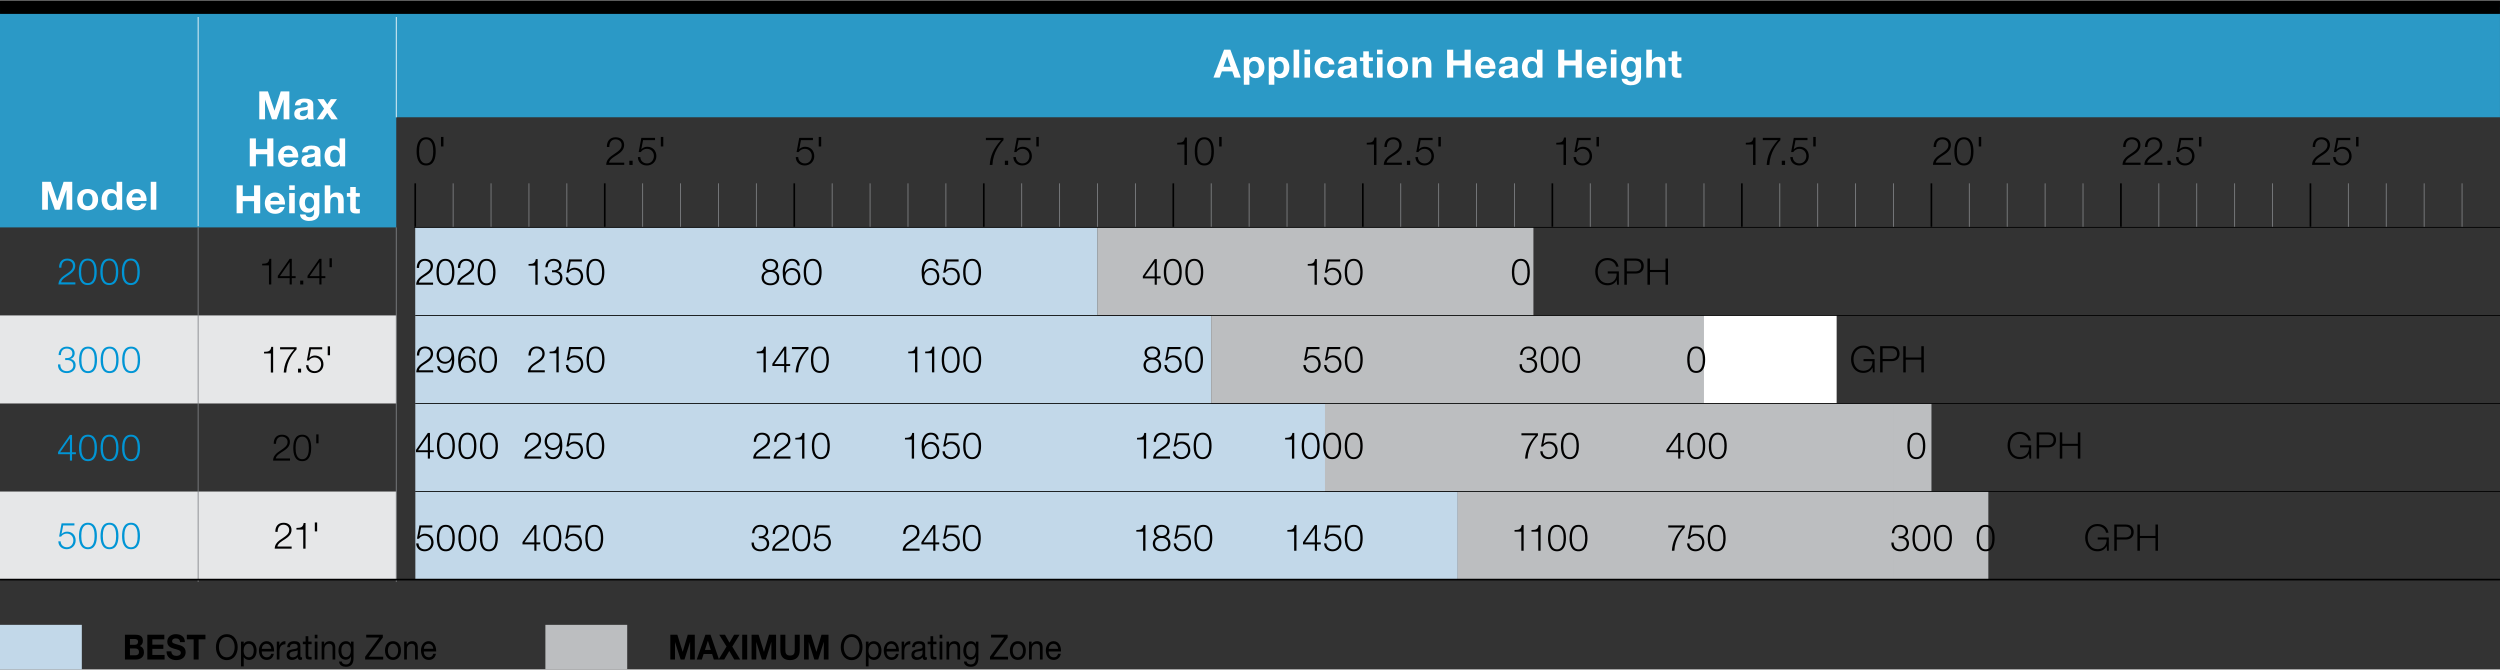 <?xml version="1.0" encoding="UTF-8"?>
<!DOCTYPE svg PUBLIC "-//W3C//DTD SVG 1.1//EN" "http://www.w3.org/Graphics/SVG/1.1/DTD/svg11.dtd">
<!-- Creator: CorelDRAW X7 -->
<svg xmlns="http://www.w3.org/2000/svg" xml:space="preserve" width="1000px" height="268px" version="1.1" style="shape-rendering:geometricPrecision; text-rendering:geometricPrecision; image-rendering:optimizeQuality; fill-rule:evenodd; clip-rule:evenodd"
viewBox="0 0 1022081 273460"
 xmlns:xlink="http://www.w3.org/1999/xlink">
 <rect x="0" y="0" width="1022081" height="273460" fill="#333333" stroke="none"/>
 <defs>
  <style type="text/css">
   <![CDATA[
    .str2 {stroke:black;stroke-width:5451.06}
    .str1 {stroke:black;stroke-width:340.715}
    .str6 {stroke:black;stroke-width:340.715}
    .str3 {stroke:#808285;stroke-width:340.715}
    .str4 {stroke:white;stroke-width:340.715}
    .str0 {stroke:black;stroke-width:681.43}
    .str5 {stroke:black;stroke-width:681.43}
    .fil6 {fill:none;fill-rule:nonzero}
    .fil1 {fill:black;fill-rule:nonzero}
    .fil8 {fill:black;fill-rule:nonzero}
    .fil7 {fill:#0095D5;fill-rule:nonzero}
    .fil3 {fill:#2B99C6;fill-rule:nonzero}
    .fil2 {fill:#BCBEC0;fill-rule:nonzero}
    .fil0 {fill:#C2D8E9;fill-rule:nonzero}
    .fil4 {fill:#E6E7E8;fill-rule:nonzero}
    .fil5 {fill:white;fill-rule:nonzero}
   ]]>
  </style>
 </defs>
 <g id="Layer_x0020_1">
  <polygon class="fil0" points="0,273460 33452,273460 33452,255227 0,255227 "/>
  <path class="fil1" d="M53121 264896l2224 0c872,0 1471,411 1471,1446 0,1050 -703,1333 -1510,1333l-2185 0 0 -2779zm-2043 4509l4501 0c1679,0 3279,-879 3279,-2935 0,-1262 -572,-2212 -1704,-2567 806,-425 1262,-1120 1262,-2113 0,-1886 -1197,-2510 -2967,-2510l-4371 0 0 10125zm2043 -8395l1912 0c729,0 1405,199 1405,1163 0,851 -533,1205 -1249,1205l-2068 0 0 -2368zm7116 8395l7051 0 0 -1872 -5008 0 0 -2481 4501 0 0 -1730 -4501 0 0 -2170 4904 0 0 -1872 -6947 0 0 10125zm7844 -3360c-25,2495 1900,3601 3955,3601 2525,0 3864,-1389 3864,-3247 0,-2297 -2081,-2765 -2758,-2949 -2328,-653 -2770,-752 -2770,-1532 0,-851 754,-1149 1405,-1149 975,0 1769,312 1833,1532l1979 0c0,-2340 -1783,-3262 -3722,-3262 -1678,0 -3473,993 -3473,3063 0,1901 1392,2482 2771,2879 1366,397 2758,581 2758,1673 0,1035 -1093,1263 -1809,1263 -1092,0 -2055,-525 -2055,-1872l-1978 0zm11085 3360l2042 0 0 -8253 2784 0 0 -1872 -7610 0 0 1872 2784 0 0 8253zm9106 -5062c0,2751 1496,5303 4450,5303 2953,0 4449,-2552 4449,-5303 0,-2751 -1496,-5304 -4449,-5304 -2954,0 -4450,2553 -4450,5304zm1236 0c0,-2042 950,-4169 3214,-4169 2263,0 3213,2127 3213,4169 0,2042 -950,4169 -3213,4169 -2264,0 -3214,-2127 -3214,-4169zm14233 1333c0,1432 -507,2836 -2016,2836 -1523,0 -2121,-1333 -2121,-2779 0,-1376 573,-2766 2055,-2766 1431,0 2082,1333 2082,2709zm-5204 6537l1106 0 0 -3786 26 0c494,865 1483,1148 2172,1148 2056,0 3071,-1743 3071,-3814 0,-2070 -1028,-3857 -3097,-3857 -923,0 -1782,354 -2146,1163l-26 0 0 -993 -1106 0 0 10139zm12320 -5133c-195,950 -832,1432 -1742,1432 -1471,0 -2134,-1134 -2095,-2411l5035 0c64,-1772 -664,-4197 -3045,-4197 -1834,0 -3162,1616 -3162,3814 66,2241 1081,3857 3228,3857 1508,0 2575,-879 2874,-2495l-1093 0zm-3837 -2042c78,-1120 767,-2071 1925,-2071 1093,0 1886,922 1938,2071l-3863 0zm6140 4367l1106 0 0 -3261c0,-1858 650,-2964 2432,-2964l0 -1276c-1196,-43 -1938,539 -2471,1716l-26 0 0 -1546 -1041 0 0 7331zm8534 -2552c0,666 -598,1659 -2055,1659 -677,0 -1301,-284 -1301,-1078 0,-893 624,-1177 1353,-1318 742,-142 1574,-156 2003,-496l0 1233zm1796 1588c-143,57 -248,71 -339,71 -351,0 -351,-255 -351,-823l0 -3771c0,-1717 -1314,-2014 -2524,-2014 -1496,0 -2784,638 -2849,2453l1106 0c52,-1078 742,-1390 1679,-1390 702,0 1495,170 1495,1220 0,908 -1040,822 -2263,1078 -1145,241 -2277,595 -2277,2254 0,1461 1001,2056 2225,2056 936,0 1756,-354 2367,-1134 0,794 364,1134 937,1134 351,0 598,-70 794,-198l0 -936zm2562 -8565l-1105 0 0 2198 -1145 0 0 1063 1145 0 0 4666c0,1347 456,1602 1600,1602l846 0 0 -1063 -508 0c-689,0 -833,-99 -833,-653l0 -4552 1341 0 0 -1063 -1341 0 0 -2198zm2629 9529l1105 0 0 -7331 -1105 0 0 7331zm1105 -10125l-1105 0 0 1475 1105 0 0 -1475zm1718 10125l1105 0 0 -4140c0,-1319 651,-2298 1991,-2298 846,0 1365,582 1365,1475l0 4963 1107 0 0 -4821c0,-1574 -546,-2680 -2316,-2680 -963,0 -1718,425 -2186,1333l-25 0 0 -1163 -1041 0 0 7331zm9939 -978c-1457,0 -1900,-1475 -1900,-2794 0,-1404 572,-2666 1991,-2666 1392,0 1913,1333 1913,2624 0,1376 -547,2836 -2004,2836zm3096 -6353l-1041 0 0 1049 -12 0c-404,-808 -1159,-1219 -2004,-1219 -2329,0 -3110,2141 -3110,3871 0,2000 1002,3715 3006,3715 846,0 1730,-439 2095,-1332l25 0 0 481c0,1646 -572,2780 -2016,2780 -729,0 -1691,-312 -1744,-1191l-1105 0c65,1602 1521,2156 2784,2156 2121,0 3122,-1220 3122,-3603l0 -6707zm4735 7331l7390 0 0 -1134 -5919 0 5763 -7856 0 -1135 -6791 0 0 1135 5334 0 -5777 7856 0 1134zm8131 -3658c0,2141 1133,3828 3266,3828 2134,0 3265,-1687 3265,-3828 0,-2155 -1131,-3843 -3265,-3843 -2133,0 -3266,1688 -3266,3843zm1172 0c0,-1787 937,-2780 2094,-2780 1158,0 2095,993 2095,2780 0,1772 -937,2765 -2095,2765 -1157,0 -2094,-993 -2094,-2765zm6660 3658l1106 0 0 -4140c0,-1319 651,-2298 1990,-2298 846,0 1366,582 1366,1475l0 4963 1106 0 0 -4821c0,-1574 -546,-2680 -2315,-2680 -963,0 -1718,425 -2186,1333l-26 0 0 -1163 -1041 0 0 7331zm11878 -2325c-195,950 -833,1432 -1743,1432 -1471,0 -2133,-1134 -2095,-2411l5035 0c65,-1772 -664,-4197 -3045,-4197 -1833,0 -3161,1616 -3161,3814 66,2241 1080,3857 3227,3857 1508,0 2575,-879 2875,-2495l-1093 0zm-3838 -2042c78,-1120 768,-2071 1926,-2071 1092,0 1885,922 1938,2071l-3864 0z"/>
  <polygon class="fil2" points="222971,273460 256423,273460 256423,255227 222971,255227 "/>
  <path class="fil1" d="M274049 269405l1913 0 0 -7104 25 0 2277 7104 1574 0 2277 -7175 26 0 0 7175 1913 0 0 -10125 -2876 0 -2055 6963 -27 0 -2172 -6963 -2875 0 0 10125zm10811 0l2069 0 728 -2254 3474 0 702 2254 2121 0 -3473 -10125 -2095 0 -3526 10125zm4541 -7629l25 0 1172 3715 -2407 0 1210 -3715zm4384 7629l2302 0 2069 -3502 2029 3502 2433 0 -3239 -5289 2979 -4836 -2237 0 -1887 3234 -1821 -3234 -2368 0 2992 4822 -3252 5303zm9653 0l2043 0 0 -10125 -2043 0 0 10125zm3838 0l1913 0 0 -7104 26 0 2276 7104 1575 0 2276 -7175 26 0 0 7175 1912 0 0 -10125 -2874 0 -2056 6963 -26 0 -2173 -6963 -2875 0 0 10125zm19684 -10125l-2042 0 0 6296c0,1504 -469,2199 -1926,2199 -1652,0 -1912,-1092 -1912,-2199l0 -6296 -2043 0 0 6296c0,2752 1457,4070 3955,4070 2485,0 3968,-1332 3968,-4070l0 -6296zm1756 10125l1913 0 0 -7104 26 0 2276 7104 1574 0 2277 -7175 27 0 0 7175 1912 0 0 -10125 -2876 0 -2055 6963 -26 0 -2172 -6963 -2876 0 0 10125zm15014 -5062c0,2751 1496,5303 4449,5303 2953,0 4449,-2552 4449,-5303 0,-2751 -1496,-5304 -4449,-5304 -2953,0 -4449,2553 -4449,5304zm1236 0c0,-2042 950,-4169 3213,-4169 2264,0 3213,2127 3213,4169 0,2042 -949,4169 -3213,4169 -2263,0 -3213,-2127 -3213,-4169zm14232 1333c0,1432 -507,2836 -2016,2836 -1522,0 -2120,-1333 -2120,-2779 0,-1376 572,-2766 2055,-2766 1431,0 2081,1333 2081,2709zm-5203 6537l1105 0 0 -3786 26 0c495,865 1483,1148 2173,1148 2055,0 3070,-1743 3070,-3814 0,-2070 -1028,-3857 -3097,-3857 -923,0 -1782,354 -2146,1163l-26 0 0 -993 -1105 0 0 10139zm12319 -5133c-195,950 -832,1432 -1742,1432 -1471,0 -2134,-1134 -2095,-2411l5035 0c65,-1772 -664,-4197 -3045,-4197 -1834,0 -3161,1616 -3161,3814 65,2241 1080,3857 3226,3857 1509,0 2576,-879 2875,-2495l-1093 0zm-3837 -2042c78,-1120 767,-2071 1925,-2071 1093,0 1886,922 1938,2071l-3863 0zm6140 4367l1107 0 0 -3261c0,-1858 650,-2964 2432,-2964l0 -1276c-1197,-43 -1939,539 -2472,1716l-26 0 0 -1546 -1041 0 0 7331zm8534 -2552c0,666 -598,1659 -2055,1659 -677,0 -1301,-284 -1301,-1078 0,-893 624,-1177 1353,-1318 742,-142 1574,-156 2003,-496l0 1233zm1796 1588c-143,57 -247,71 -339,71 -351,0 -351,-255 -351,-823l0 -3771c0,-1717 -1314,-2014 -2523,-2014 -1497,0 -2785,638 -2849,2453l1105 0c52,-1078 742,-1390 1679,-1390 702,0 1495,170 1495,1220 0,908 -1041,822 -2263,1078 -1145,241 -2277,595 -2277,2254 0,1461 1002,2056 2225,2056 937,0 1756,-354 2368,-1134 0,794 363,1134 936,1134 351,0 599,-70 794,-198l0 -936zm2563 -8565l-1106 0 0 2198 -1145 0 0 1063 1145 0 0 4666c0,1347 456,1602 1600,1602l846 0 0 -1063 -508 0c-689,0 -832,-99 -832,-653l0 -4552 1340 0 0 -1063 -1340 0 0 -2198zm2628 9529l1106 0 0 -7331 -1106 0 0 7331zm1106 -10125l-1106 0 0 1475 1106 0 0 -1475zm1717 10125l1106 0 0 -4140c0,-1319 650,-2298 1990,-2298 846,0 1366,582 1366,1475l0 4963 1106 0 0 -4821c0,-1574 -546,-2680 -2315,-2680 -964,0 -1718,425 -2186,1333l-26 0 0 -1163 -1041 0 0 7331zm9939 -978c-1457,0 -1899,-1475 -1899,-2794 0,-1404 572,-2666 1990,-2666 1392,0 1913,1333 1913,2624 0,1376 -546,2836 -2004,2836zm3097 -6353l-1041 0 0 1049 -13 0c-404,-808 -1159,-1219 -2004,-1219 -2329,0 -3110,2141 -3110,3871 0,2000 1002,3715 3006,3715 845,0 1730,-439 2095,-1332l26 0 0 481c0,1646 -573,2780 -2017,2780 -729,0 -1691,-312 -1743,-1191l-1106 0c65,1602 1522,2156 2784,2156 2121,0 3123,-1220 3123,-3603l0 -6707zm4734 7331l7390 0 0 -1134 -5919 0 5763 -7856 0 -1135 -6791 0 0 1135 5334 0 -5777 7856 0 1134zm8131 -3658c0,2141 1133,3828 3266,3828 2134,0 3266,-1687 3266,-3828 0,-2155 -1132,-3843 -3266,-3843 -2133,0 -3266,1688 -3266,3843zm1172 0c0,-1787 937,-2780 2094,-2780 1158,0 2095,993 2095,2780 0,1772 -937,2765 -2095,2765 -1157,0 -2094,-993 -2094,-2765zm6660 3658l1106 0 0 -4140c0,-1319 651,-2298 1991,-2298 845,0 1366,582 1366,1475l0 4963 1105 0 0 -4821c0,-1574 -546,-2680 -2315,-2680 -963,0 -1718,425 -2186,1333l-25 0 0 -1163 -1042 0 0 7331zm11878 -2325c-195,950 -832,1432 -1743,1432 -1471,0 -2134,-1134 -2095,-2411l5035 0c65,-1772 -664,-4197 -3044,-4197 -1834,0 -3162,1616 -3162,3814 66,2241 1080,3857 3227,3857 1509,0 2575,-879 2875,-2495l-1093 0zm-3838 -2042c79,-1120 768,-2071 1926,-2071 1093,0 1886,922 1938,2071l-3864 0z"/>
  <path class="fil3" d="M1022067 2726l0 45000 -860066 0 0 45000 -162001 0 0 -90000c340689,0 681378,0 1022067,0z"/>
  <path class="fil0" d="M169757 92726l7748 0 0 36000 -7748 0 0 -36000zm7748 0l7748 0 0 36000 -7748 0 0 -36000zm7750 0l7748 0 0 36000 -7748 0 0 -36000zm7748 0l7748 0 0 36000 -7748 0 0 -36000zm7748 0l7748 0 0 36000 -7748 0 0 -36000zm7748 0l7748 0 0 36000 -7748 0 0 -36000zm7748 0l7748 0 0 36000 -7748 0 0 -36000zm7748 0l7748 0 0 36000 -7748 0 0 -36000zm7748 0l7748 0 0 36000 -7748 0 0 -36000zm7748 0l7749 0 0 36000 -7749 0 0 -36000zm7749 0l7747 0 0 36000 -7747 0 0 -36000zm7749 0l7748 0 0 36000 -7748 0 0 -36000zm7748 0l7748 0 0 36000 -7748 0 0 -36000zm7748 0l7749 0 0 36000 -7749 0 0 -36000zm7749 0l7747 0 0 36000 -7747 0 0 -36000zm7747 0l7749 0 0 36000 -7749 0 0 -36000zm7749 0l7747 0 0 36000 -7747 0 0 -36000zm7747 0l7749 0 0 36000 -7749 0 0 -36000zm7749 0l7748 0 0 36000 -7748 0 0 -36000zm7750 0l7748 0 0 36000 -7748 0 0 -36000zm7748 0l7748 0 0 36000 -7748 0 0 -36000zm7748 0l7748 0 0 36000 -7748 0 0 -36000zm7748 0l7748 0 0 36000 -7748 0 0 -36000zm7748 0l7748 0 0 36000 -7748 0 0 -36000zm7748 0l7748 0 0 36000 -7748 0 0 -36000zm7748 0l7748 0 0 36000 -7748 0 0 -36000zm7748 0l7748 0 0 36000 -7748 0 0 -36000zm7750 0l7748 0 0 36000 -7748 0 0 -36000zm7748 0l7748 0 0 36000 -7748 0 0 -36000zm7748 0l7748 0 0 36000 -7748 0 0 -36000zm7748 0l7748 0 0 36000 -7748 0 0 -36000zm7748 0l7748 0 0 36000 -7748 0 0 -36000zm7748 0l7748 0 0 36000 -7748 0 0 -36000zm7748 0l7748 0 0 36000 -7748 0 0 -36000zm7748 0l7748 0 0 36000 -7748 0 0 -36000zm7748 0l7748 0 0 36000 -7748 0 0 -36000zm-271189 36000l7748 0 0 36001 -7748 0 0 -36001zm7748 0l7748 0 0 36001 -7748 0 0 -36001zm7750 0l7748 0 0 36001 -7748 0 0 -36001zm7748 0l7748 0 0 36001 -7748 0 0 -36001zm7748 0l7748 0 0 36001 -7748 0 0 -36001zm7748 0l7748 0 0 36001 -7748 0 0 -36001zm7748 0l7748 0 0 36001 -7748 0 0 -36001zm7748 0l7748 0 0 36001 -7748 0 0 -36001zm7748 0l7748 0 0 36001 -7748 0 0 -36001zm7748 0l7749 0 0 36001 -7749 0 0 -36001zm7749 0l7747 0 0 36001 -7747 0 0 -36001zm7749 0l7748 0 0 36001 -7748 0 0 -36001zm7748 0l7748 0 0 36001 -7748 0 0 -36001zm7748 0l7749 0 0 36001 -7749 0 0 -36001zm7749 0l7747 0 0 36001 -7747 0 0 -36001zm7747 0l7749 0 0 36001 -7749 0 0 -36001zm7749 0l7747 0 0 36001 -7747 0 0 -36001zm7747 0l7749 0 0 36001 -7749 0 0 -36001zm7749 0l7748 0 0 36001 -7748 0 0 -36001zm7750 0l7748 0 0 36001 -7748 0 0 -36001zm7748 0l7748 0 0 36001 -7748 0 0 -36001zm7748 0l7748 0 0 36001 -7748 0 0 -36001zm7748 0l7748 0 0 36001 -7748 0 0 -36001zm7748 0l7748 0 0 36001 -7748 0 0 -36001zm7748 0l7748 0 0 36001 -7748 0 0 -36001zm7748 0l7748 0 0 36001 -7748 0 0 -36001zm7748 0l7748 0 0 36001 -7748 0 0 -36001zm7750 0l7748 0 0 36001 -7748 0 0 -36001zm7748 0l7748 0 0 36001 -7748 0 0 -36001zm7748 0l7748 0 0 36001 -7748 0 0 -36001zm7748 0l7748 0 0 36001 -7748 0 0 -36001zm7748 0l7748 0 0 36001 -7748 0 0 -36001zm7748 0l7748 0 0 36001 -7748 0 0 -36001zm7748 0l7748 0 0 36001 -7748 0 0 -36001zm7748 0l7748 0 0 36001 -7748 0 0 -36001zm7748 0l7748 0 0 36001 -7748 0 0 -36001zm7750 0l7748 0 0 36001 -7748 0 0 -36001zm7748 0l7748 0 0 36001 -7748 0 0 -36001zm7748 0l7748 0 0 36001 -7748 0 0 -36001zm7748 0l7748 0 0 36001 -7748 0 0 -36001zm7748 0l7748 0 0 36001 -7748 0 0 -36001zm7748 0l7748 0 0 36001 -7748 0 0 -36001zm-317679 36001l7748 0 0 36000 -7748 0 0 -36000zm7748 0l7748 0 0 36000 -7748 0 0 -36000zm7750 0l7748 0 0 36000 -7748 0 0 -36000zm7748 0l7748 0 0 36000 -7748 0 0 -36000zm7748 0l7748 0 0 36000 -7748 0 0 -36000zm7748 0l7748 0 0 36000 -7748 0 0 -36000zm7748 0l7748 0 0 36000 -7748 0 0 -36000zm7748 0l7748 0 0 36000 -7748 0 0 -36000zm7748 0l7748 0 0 36000 -7748 0 0 -36000zm7748 0l7749 0 0 36000 -7749 0 0 -36000zm7749 0l7747 0 0 36000 -7747 0 0 -36000zm7749 0l7748 0 0 36000 -7748 0 0 -36000zm7748 0l7748 0 0 36000 -7748 0 0 -36000zm7748 0l7749 0 0 36000 -7749 0 0 -36000zm7749 0l7747 0 0 36000 -7747 0 0 -36000zm7747 0l7749 0 0 36000 -7749 0 0 -36000zm7749 0l7747 0 0 36000 -7747 0 0 -36000zm7747 0l7749 0 0 36000 -7749 0 0 -36000zm7749 0l7748 0 0 36000 -7748 0 0 -36000zm7750 0l7748 0 0 36000 -7748 0 0 -36000zm7748 0l7748 0 0 36000 -7748 0 0 -36000zm7748 0l7748 0 0 36000 -7748 0 0 -36000zm7748 0l7748 0 0 36000 -7748 0 0 -36000zm7748 0l7748 0 0 36000 -7748 0 0 -36000zm7748 0l7748 0 0 36000 -7748 0 0 -36000zm7748 0l7748 0 0 36000 -7748 0 0 -36000zm7748 0l7748 0 0 36000 -7748 0 0 -36000zm7750 0l7748 0 0 36000 -7748 0 0 -36000zm7748 0l7748 0 0 36000 -7748 0 0 -36000zm7748 0l7748 0 0 36000 -7748 0 0 -36000zm7748 0l7748 0 0 36000 -7748 0 0 -36000zm7748 0l7748 0 0 36000 -7748 0 0 -36000zm7748 0l7748 0 0 36000 -7748 0 0 -36000zm7748 0l7748 0 0 36000 -7748 0 0 -36000zm7748 0l7748 0 0 36000 -7748 0 0 -36000zm7748 0l7748 0 0 36000 -7748 0 0 -36000zm7750 0l7748 0 0 36000 -7748 0 0 -36000zm7748 0l7748 0 0 36000 -7748 0 0 -36000zm7748 0l7748 0 0 36000 -7748 0 0 -36000zm7748 0l7748 0 0 36000 -7748 0 0 -36000zm7748 0l7748 0 0 36000 -7748 0 0 -36000zm7748 0l7748 0 0 36000 -7748 0 0 -36000zm7748 0l7748 0 0 36000 -7748 0 0 -36000zm7748 0l7748 0 0 36000 -7748 0 0 -36000zm7750 0l7749 0 0 36000 -7749 0 0 -36000zm7749 0l7747 0 0 36000 -7747 0 0 -36000zm7747 0l7749 0 0 36000 -7749 0 0 -36000zm7749 0l7747 0 0 36000 -7747 0 0 -36000zm-364170 36000l7748 0 0 36000 -7748 0 0 -36000zm7748 0l7748 0 0 36000 -7748 0 0 -36000zm7750 0l7748 0 0 36000 -7748 0 0 -36000zm7748 0l7748 0 0 36000 -7748 0 0 -36000zm7748 0l7748 0 0 36000 -7748 0 0 -36000zm7748 0l7748 0 0 36000 -7748 0 0 -36000zm7748 0l7748 0 0 36000 -7748 0 0 -36000zm7748 0l7748 0 0 36000 -7748 0 0 -36000zm7748 0l7748 0 0 36000 -7748 0 0 -36000zm7748 0l7749 0 0 36000 -7749 0 0 -36000zm7749 0l7747 0 0 36000 -7747 0 0 -36000zm7749 0l7748 0 0 36000 -7748 0 0 -36000zm7748 0l7748 0 0 36000 -7748 0 0 -36000zm7748 0l7749 0 0 36000 -7749 0 0 -36000zm7749 0l7747 0 0 36000 -7747 0 0 -36000zm7747 0l7749 0 0 36000 -7749 0 0 -36000zm7749 0l7747 0 0 36000 -7747 0 0 -36000zm7747 0l7749 0 0 36000 -7749 0 0 -36000zm7749 0l7748 0 0 36000 -7748 0 0 -36000zm7750 0l7748 0 0 36000 -7748 0 0 -36000zm7748 0l7748 0 0 36000 -7748 0 0 -36000zm7748 0l7748 0 0 36000 -7748 0 0 -36000zm7748 0l7748 0 0 36000 -7748 0 0 -36000zm7748 0l7748 0 0 36000 -7748 0 0 -36000zm7748 0l7748 0 0 36000 -7748 0 0 -36000zm7748 0l7748 0 0 36000 -7748 0 0 -36000zm7748 0l7748 0 0 36000 -7748 0 0 -36000zm7750 0l7748 0 0 36000 -7748 0 0 -36000zm7748 0l7748 0 0 36000 -7748 0 0 -36000zm7748 0l7748 0 0 36000 -7748 0 0 -36000zm7748 0l7748 0 0 36000 -7748 0 0 -36000zm7748 0l7748 0 0 36000 -7748 0 0 -36000zm7748 0l7748 0 0 36000 -7748 0 0 -36000zm7748 0l7748 0 0 36000 -7748 0 0 -36000zm7748 0l7748 0 0 36000 -7748 0 0 -36000zm7748 0l7748 0 0 36000 -7748 0 0 -36000zm7750 0l7748 0 0 36000 -7748 0 0 -36000zm7748 0l7748 0 0 36000 -7748 0 0 -36000zm7748 0l7748 0 0 36000 -7748 0 0 -36000zm7748 0l7748 0 0 36000 -7748 0 0 -36000zm7748 0l7748 0 0 36000 -7748 0 0 -36000zm7748 0l7748 0 0 36000 -7748 0 0 -36000zm7748 0l7748 0 0 36000 -7748 0 0 -36000zm7748 0l7748 0 0 36000 -7748 0 0 -36000zm7750 0l7749 0 0 36000 -7749 0 0 -36000zm7749 0l7747 0 0 36000 -7747 0 0 -36000zm7747 0l7749 0 0 36000 -7749 0 0 -36000zm7749 0l7747 0 0 36000 -7747 0 0 -36000zm7747 0l7749 0 0 36000 -7749 0 0 -36000zm7749 0l7748 0 0 36000 -7748 0 0 -36000zm7748 0l7748 0 0 36000 -7748 0 0 -36000zm7748 0l7748 0 0 36000 -7748 0 0 -36000zm7748 0l7748 0 0 36000 -7748 0 0 -36000zm7750 0l7748 0 0 36000 -7748 0 0 -36000zm7748 0l7747 0 0 36000 -7747 0 0 -36000z"/>
  <path class="fil2" d="M448696 92726l7748 0 0 36000 -7748 0 0 -36000zm7748 0l7748 0 0 36000 -7748 0 0 -36000zm7748 0l7748 0 0 36000 -7748 0 0 -36000zm7748 0l7748 0 0 36000 -7748 0 0 -36000zm7748 0l7748 0 0 36000 -7748 0 0 -36000zm7748 0l7748 0 0 36000 -7748 0 0 -36000zm7748 0l7748 0 0 36000 -7748 0 0 -36000zm7748 0l7748 0 0 36000 -7748 0 0 -36000zm7750 0l7749 0 0 36000 -7749 0 0 -36000zm7749 0l7747 0 0 36000 -7747 0 0 -36000zm7747 0l7749 0 0 36000 -7749 0 0 -36000zm7749 0l7747 0 0 36000 -7747 0 0 -36000zm7747 0l7749 0 0 36000 -7749 0 0 -36000zm7749 0l7748 0 0 36000 -7748 0 0 -36000zm7748 0l7748 0 0 36000 -7748 0 0 -36000zm7748 0l7748 0 0 36000 -7748 0 0 -36000zm7748 0l7748 0 0 36000 -7748 0 0 -36000zm7750 0l7748 0 0 36000 -7748 0 0 -36000zm7748 0l7747 0 0 36000 -7747 0 0 -36000zm7747 0l7749 0 0 36000 -7749 0 0 -36000zm7749 0l7747 0 0 36000 -7747 0 0 -36000zm7747 0l7749 0 0 36000 -7749 0 0 -36000zm7749 0l7748 0 0 36000 -7748 0 0 -36000zm-123973 36000l7748 0 0 36001 -7748 0 0 -36001zm7748 0l7748 0 0 36001 -7748 0 0 -36001zm7750 0l7749 0 0 36001 -7749 0 0 -36001zm7749 0l7747 0 0 36001 -7747 0 0 -36001zm7747 0l7749 0 0 36001 -7749 0 0 -36001zm7749 0l7747 0 0 36001 -7747 0 0 -36001zm7747 0l7749 0 0 36001 -7749 0 0 -36001zm7749 0l7748 0 0 36001 -7748 0 0 -36001zm7748 0l7748 0 0 36001 -7748 0 0 -36001zm7748 0l7748 0 0 36001 -7748 0 0 -36001zm7748 0l7748 0 0 36001 -7748 0 0 -36001zm7750 0l7748 0 0 36001 -7748 0 0 -36001zm7748 0l7747 0 0 36001 -7747 0 0 -36001zm7747 0l7749 0 0 36001 -7749 0 0 -36001zm7749 0l7747 0 0 36001 -7747 0 0 -36001zm7747 0l7749 0 0 36001 -7749 0 0 -36001zm7749 0l7748 0 0 36001 -7748 0 0 -36001zm7748 0l7748 0 0 36001 -7748 0 0 -36001zm7748 0l7748 0 0 36001 -7748 0 0 -36001zm7750 0l7748 0 0 36001 -7748 0 0 -36001zm7748 0l7748 0 0 36001 -7748 0 0 -36001zm7748 0l7748 0 0 36001 -7748 0 0 -36001zm7748 0l7748 0 0 36001 -7748 0 0 -36001zm7748 0l7748 0 0 36001 -7748 0 0 -36001zm7748 0l7748 0 0 36001 -7748 0 0 -36001zm7748 0l7748 0 0 36001 -7748 0 0 -36001zm-147217 36001l7749 0 0 36000 -7749 0 0 -36000zm7749 0l7748 0 0 36000 -7748 0 0 -36000zm7748 0l7748 0 0 36000 -7748 0 0 -36000zm7748 0l7748 0 0 36000 -7748 0 0 -36000zm7748 0l7748 0 0 36000 -7748 0 0 -36000zm7750 0l7748 0 0 36000 -7748 0 0 -36000zm7748 0l7747 0 0 36000 -7747 0 0 -36000zm7747 0l7749 0 0 36000 -7749 0 0 -36000zm7749 0l7747 0 0 36000 -7747 0 0 -36000zm7747 0l7749 0 0 36000 -7749 0 0 -36000zm7749 0l7748 0 0 36000 -7748 0 0 -36000zm7748 0l7748 0 0 36000 -7748 0 0 -36000zm7748 0l7748 0 0 36000 -7748 0 0 -36000zm7750 0l7748 0 0 36000 -7748 0 0 -36000zm7748 0l7748 0 0 36000 -7748 0 0 -36000zm7748 0l7748 0 0 36000 -7748 0 0 -36000zm7748 0l7748 0 0 36000 -7748 0 0 -36000zm7748 0l7748 0 0 36000 -7748 0 0 -36000zm7748 0l7748 0 0 36000 -7748 0 0 -36000zm7748 0l7748 0 0 36000 -7748 0 0 -36000zm7748 0l7748 0 0 36000 -7748 0 0 -36000zm7748 0l7748 0 0 36000 -7748 0 0 -36000zm7750 0l7748 0 0 36000 -7748 0 0 -36000zm7748 0l7749 0 0 36000 -7749 0 0 -36000zm7749 0l7747 0 0 36000 -7747 0 0 -36000zm7747 0l7749 0 0 36000 -7749 0 0 -36000zm7749 0l7748 0 0 36000 -7748 0 0 -36000zm7748 0l7747 0 0 36000 -7747 0 0 -36000zm7747 0l7749 0 0 36000 -7749 0 0 -36000zm7749 0l7747 0 0 36000 -7747 0 0 -36000zm7750 0l7747 0 0 36000 -7747 0 0 -36000zm7747 0l7749 0 0 36000 -7749 0 0 -36000zm-185959 36000l7749 0 0 36000 -7749 0 0 -36000zm7749 0l7747 0 0 36000 -7747 0 0 -36000zm7747 0l7749 0 0 36000 -7749 0 0 -36000zm7749 0l7748 0 0 36000 -7748 0 0 -36000zm7748 0l7748 0 0 36000 -7748 0 0 -36000zm7748 0l7748 0 0 36000 -7748 0 0 -36000zm7750 0l7748 0 0 36000 -7748 0 0 -36000zm7748 0l7748 0 0 36000 -7748 0 0 -36000zm7748 0l7748 0 0 36000 -7748 0 0 -36000zm7748 0l7748 0 0 36000 -7748 0 0 -36000zm7748 0l7748 0 0 36000 -7748 0 0 -36000zm7748 0l7748 0 0 36000 -7748 0 0 -36000zm7748 0l7748 0 0 36000 -7748 0 0 -36000zm7748 0l7748 0 0 36000 -7748 0 0 -36000zm7748 0l7748 0 0 36000 -7748 0 0 -36000zm7750 0l7748 0 0 36000 -7748 0 0 -36000zm7748 0l7749 0 0 36000 -7749 0 0 -36000zm7749 0l7747 0 0 36000 -7747 0 0 -36000zm7747 0l7749 0 0 36000 -7749 0 0 -36000zm7749 0l7748 0 0 36000 -7748 0 0 -36000zm7748 0l7747 0 0 36000 -7747 0 0 -36000zm7747 0l7749 0 0 36000 -7749 0 0 -36000zm7749 0l7747 0 0 36000 -7747 0 0 -36000zm7750 0l7747 0 0 36000 -7747 0 0 -36000zm7747 0l7749 0 0 36000 -7749 0 0 -36000zm7749 0l7748 0 0 36000 -7748 0 0 -36000zm7748 0l7748 0 0 36000 -7748 0 0 -36000zm7748 0l7748 0 0 36000 -7748 0 0 -36000z"/>
  <polygon class="fil4" points="0,200727 162001,200727 162001,236727 0,236727 "/>
  <polygon class="fil4" points="0,128726 162001,128726 162001,164727 0,164727 "/>
  <path class="fil5" d="M696639 128726l7748 0 0 36001 -7748 0 0 -36001zm7748 0l7748 0 0 36001 -7748 0 0 -36001zm7750 0l7748 0 0 36001 -7748 0 0 -36001zm7748 0l7749 0 0 36001 -7749 0 0 -36001zm7749 0l7747 0 0 36001 -7747 0 0 -36001zm7747 0l7749 0 0 36001 -7749 0 0 -36001zm7749 0l7748 0 0 36001 -7748 0 0 -36001z"/>
  <line class="fil6 str0" x1="169757" y1="92476" x2="169757" y2= "74726" />
  <line class="fil6 str0" x1="247241" y1="92476" x2="247241" y2= "74726" />
  <line class="fil6 str0" x1="324724" y1="92476" x2="324724" y2= "74726" />
  <line class="fil6 str0" x1="402206" y1="92476" x2="402206" y2= "74726" />
  <line class="fil6 str0" x1="479688" y1="92476" x2="479688" y2= "74726" />
  <line class="fil6 str0" x1="557171" y1="92476" x2="557171" y2= "74726" />
  <line class="fil6 str0" x1="634653" y1="92476" x2="634653" y2= "74726" />
  <line class="fil6 str0" x1="712137" y1="92476" x2="712137" y2= "74726" />
  <line class="fil6 str0" x1="789620" y1="92476" x2="789620" y2= "74726" />
  <line class="fil6 str0" x1="867102" y1="92476" x2="867102" y2= "74726" />
  <line class="fil6 str0" x1="944584" y1="92476" x2="944584" y2= "74726" />
  <line class="fil6 str1" x1="169274" y1="92726" x2="1022080" y2= "92726" />
  <line class="fil6 str1" x1="169752" y1="128726" x2="1022081" y2= "128726" />
  <line class="fil6 str1" x1="169752" y1="164727" x2="1022081" y2= "164727" />
  <line class="fil6 str2" x1="3" y1="2726" x2="1022069" y2= "2726" />
  <line class="fil6 str3" x1="185255" y1="92476" x2="185255" y2= "74726" />
  <line class="fil6 str3" x1="200751" y1="92476" x2="200751" y2= "74726" />
  <line class="fil6 str3" x1="216247" y1="92476" x2="216247" y2= "74726" />
  <line class="fil6 str3" x1="231743" y1="92476" x2="231743" y2= "74726" />
  <line class="fil6 str3" x1="262737" y1="92476" x2="262737" y2= "74726" />
  <line class="fil6 str3" x1="278234" y1="92476" x2="278234" y2= "74726" />
  <line class="fil6 str3" x1="293730" y1="92476" x2="293730" y2= "74726" />
  <line class="fil6 str3" x1="309226" y1="92476" x2="309226" y2= "74726" />
  <line class="fil6 str3" x1="340220" y1="92476" x2="340220" y2= "74726" />
  <line class="fil6 str3" x1="355716" y1="92476" x2="355716" y2= "74726" />
  <line class="fil6 str3" x1="371212" y1="92476" x2="371212" y2= "74726" />
  <line class="fil6 str3" x1="386710" y1="92476" x2="386710" y2= "74726" />
  <line class="fil6 str3" x1="417702" y1="92476" x2="417702" y2= "74726" />
  <line class="fil6 str3" x1="433198" y1="92476" x2="433198" y2= "74726" />
  <line class="fil6 str3" x1="448696" y1="92476" x2="448696" y2= "74726" />
  <line class="fil6 str3" x1="464192" y1="92476" x2="464192" y2= "74726" />
  <line class="fil6 str3" x1="495184" y1="92476" x2="495184" y2= "74726" />
  <line class="fil6 str3" x1="510682" y1="92476" x2="510682" y2= "74726" />
  <line class="fil6 str3" x1="526178" y1="92476" x2="526178" y2= "74726" />
  <line class="fil6 str3" x1="541674" y1="92476" x2="541674" y2= "74726" />
  <line class="fil6 str3" x1="572667" y1="92476" x2="572667" y2= "74726" />
  <line class="fil6 str3" x1="588165" y1="92476" x2="588165" y2= "74726" />
  <line class="fil6 str3" x1="603661" y1="92476" x2="603661" y2= "74726" />
  <line class="fil6 str3" x1="619157" y1="92476" x2="619157" y2= "74726" />
  <line class="fil6 str3" x1="650151" y1="92476" x2="650151" y2= "74726" />
  <line class="fil6 str3" x1="665647" y1="92476" x2="665647" y2= "74726" />
  <line class="fil6 str3" x1="681143" y1="92476" x2="681143" y2= "74726" />
  <line class="fil6 str3" x1="696639" y1="92476" x2="696639" y2= "74726" />
  <line class="fil6 str3" x1="727634" y1="92476" x2="727634" y2= "74726" />
  <line class="fil6 str3" x1="743130" y1="92476" x2="743130" y2= "74726" />
  <line class="fil6 str3" x1="758625" y1="92476" x2="758625" y2= "74726" />
  <line class="fil6 str3" x1="774124" y1="92476" x2="774124" y2= "74726" />
  <line class="fil6 str3" x1="805116" y1="92476" x2="805116" y2= "74726" />
  <line class="fil6 str3" x1="820612" y1="92476" x2="820612" y2= "74726" />
  <line class="fil6 str3" x1="836110" y1="92476" x2="836110" y2= "74726" />
  <line class="fil6 str3" x1="851606" y1="92476" x2="851606" y2= "74726" />
  <line class="fil6 str3" x1="882598" y1="92476" x2="882598" y2= "74726" />
  <line class="fil6 str3" x1="898094" y1="92476" x2="898094" y2= "74726" />
  <line class="fil6 str3" x1="913592" y1="92476" x2="913592" y2= "74726" />
  <line class="fil6 str3" x1="929088" y1="92476" x2="929088" y2= "74726" />
  <line class="fil6 str3" x1="960081" y1="92476" x2="960081" y2= "74726" />
  <line class="fil6 str3" x1="975578" y1="92476" x2="975578" y2= "74726" />
  <line class="fil6 str3" x1="991075" y1="92476" x2="991075" y2= "74726" />
  <line class="fil6 str3" x1="1006571" y1="92476" x2="1006571" y2= "74726" />
  <line class="fil6 str4" x1="81001" y1="92216" x2="81001" y2= "6726" />
  <line class="fil6 str4" x1="162001" y1="47726" x2="162001" y2= "6726" />
  <line class="fil6 str3" x1="81001" y1="237687" x2="81001" y2= "92727" />
  <line class="fil6 str3" x1="162001" y1="237687" x2="162001" y2= "92727" />
  <line class="fil6 str5" x1="3" y1="236727" x2="1022069" y2= "236727" />
  <line class="fil6 str6" x1="169752" y1="200727" x2="1022081" y2= "200727" />
  <path class="fil5" d="M17231 85526l2352 0 0 -8016 32 0 2800 8016 1936 0 2800 -8096 32 0 0 8096 2353 0 0 -11424 -3537 0 -2528 7856 -32 0 -2672 -7856 -3536 0 0 11424zm14320 -4128c0,2624 1680,4352 4272,4352 2608,0 4288,-1728 4288,-4352 0,-2640 -1680,-4368 -4288,-4368 -2592,0 -4272,1728 -4272,4368zm2272 0c0,-1328 464,-2656 2000,-2656 1552,0 2016,1328 2016,2656 0,1312 -464,2640 -2016,2640 -1536,0 -2000,-1328 -2000,-2640zm13968 4128l2160 0 0 -11424 -2272 0 0 4160 -32 0c-512,-816 -1472,-1232 -2448,-1232 -2432,0 -3664,2064 -3664,4289 0,2287 1216,4431 3713,4431 1055,0 1983,-384 2511,-1280l32 0 0 1056zm-32 -4160c0,1360 -448,2672 -1952,2672 -1408,0 -2000,-1360 -2000,-2656 0,-1360 512,-2640 2000,-2640 1472,0 1952,1280 1952,2624zm12161 576c159,-2544 -1201,-4912 -4016,-4912 -2513,0 -4225,1888 -4225,4368 0,2560 1617,4352 4225,4352 1872,0 3232,-832 3872,-2784l-2000 0c-145,512 -880,1072 -1792,1072 -1264,0 -1968,-656 -2032,-2096l5968 0zm-5968 -1440c31,-640 447,-1760 1887,-1760 1104,0 1600,608 1808,1760l-3695 0zm7679 5024l2272 0 0 -11424 -2272 0 0 11424z"/>
  <path class="fil5" d="M106000 48566l2352 0 0 -8015 32 0 2800 8015 1936 0 2800 -8096 32 0 0 8096 2352 0 0 -11424 -3536 0 -2528 7856 -32 0 -2672 -7856 -3536 0 0 11424zm19807 -3199c0,495 -63,1903 -1839,1903 -736,0 -1392,-208 -1392,-1056 0,-832 640,-1072 1344,-1216 703,-128 1504,-144 1887,-480l0 849zm-2975 -2529c79,-896 639,-1248 1504,-1248 799,0 1471,144 1471,1120 0,928 -1296,880 -2688,1088 -1407,193 -2816,641 -2816,2513 0,1695 1249,2479 2816,2479 1009,0 2064,-272 2785,-1024 15,272 80,544 159,800l2305 0c-208,-336 -289,-1088 -289,-1840l0 -4303c0,-1985 -1984,-2353 -3631,-2353 -1857,0 -3761,640 -3889,2768l2273 0zm6684 5728l2544 0 1728 -2619 1728 2619 2592 0 -3056 -4416 2721 -3856 -2513 0 -1440 2152 -1456 -2152 -2592 0 2720 3904 -2976 4368zm-27404 19200l2512 0 0 -4928 4624 0 0 4928 2512 0 0 -11424 -2512 0 0 4385 -4624 0 0 -4385 -2512 0 0 11424zm19832 -3584c160,-2543 -1200,-4912 -4016,-4912 -2512,0 -4224,1888 -4224,4369 0,2559 1616,4351 4224,4351 1872,0 3232,-831 3872,-2784l-2000 0c-144,513 -880,1072 -1792,1072 -1264,0 -1968,-656 -2032,-2096l5968 0zm-5968 -1439c32,-641 448,-1761 1888,-1761 1104,0 1600,608 1808,1761l-3696 0zm12751 1824c0,495 -63,1903 -1840,1903 -735,0 -1391,-207 -1391,-1056 0,-831 640,-1072 1344,-1216 704,-127 1503,-144 1887,-480l0 849zm-2975 -2528c80,-897 640,-1249 1504,-1249 800,0 1471,144 1471,1121 0,927 -1296,879 -2687,1087 -1408,193 -2816,641 -2816,2513 0,1695 1248,2479 2816,2479 1008,0 2064,-271 2784,-1024 16,272 80,544 160,800l2304 0c-208,-336 -288,-1088 -288,-1840l0 -4303c0,-1985 -1984,-2353 -3632,-2353 -1856,0 -3761,640 -3888,2769l2272 0zm13200 5727l2159 0 0 -11424 -2271 0 0 4160 -32 0c-512,-816 -1473,-1232 -2449,-1232 -2432,0 -3664,2065 -3664,4288 0,2288 1217,4432 3713,4432 1056,0 1983,-384 2511,-1280l33 0 0 1056zm-33 -4160c0,1361 -447,2672 -1951,2672 -1409,0 -2000,-1360 -2000,-2655 0,-1361 512,-2641 2000,-2641 1472,0 1951,1280 1951,2624zm-42183 23360l2512 0 0 -4928 4623 0 0 4928 2513 0 0 -11424 -2513 0 0 4384 -4623 0 0 -4384 -2512 0 0 11424zm19776 -3584c160,-2544 -1200,-4912 -4016,-4912 -2513,0 -4224,1888 -4224,4368 0,2560 1616,4352 4224,4352 1872,0 3232,-831 3872,-2784l-2000 0c-145,512 -880,1072 -1793,1072 -1263,0 -1967,-656 -2031,-2096l5968 0zm-5968 -1440c32,-640 448,-1760 1888,-1760 1103,0 1599,608 1807,1760l-3695 0zm7695 5024l2272 0 0 -8272 -2272 0 0 8272zm2272 -11424l-2272 0 0 1872 2272 0 0 -1872zm10064 3152l-2161 0 0 1104 -31 0c-544,-960 -1376,-1328 -2464,-1328 -2320,0 -3552,1952 -3552,4096 0,2272 1056,4160 3536,4160 991,0 1984,-416 2480,-1279l31 0 0 1087c17,1184 -559,2048 -1823,2048 -800,0 -1489,-288 -1696,-1136l-2256 0c112,1888 2016,2657 3648,2657 3808,0 4288,-2305 4288,-3665l0 -7744zm-4096 6320c-1392,0 -1840,-1296 -1840,-2479 0,-1233 560,-2353 1840,-2353 1472,0 1935,1201 1935,2544 0,1184 -639,2288 -1935,2288zm6288 1952l2273 0 0 -4336c0,-1680 527,-2368 1759,-2368 1056,0 1456,672 1456,2032l0 4672 2272 0 0 -5088c0,-2048 -608,-3408 -3024,-3408 -848,0 -1840,448 -2416,1376l-47 0 0 -4304 -2273 0 0 11424zm12688 -10752l-2273 0 0 2480 -1375 0 0 1520 1375 0 0 4880c0,1648 1217,1968 2609,1968 448,0 944,-16 1328,-80l0 -1776c-240,48 -464,64 -704,64 -768,0 -960,-192 -960,-960l0 -4096 1664 0 0 -1520 -1664 0 0 -2480z"/>
  <path class="fil5" d="M496098 31494l2544 0 896 -2544 4272 0 863 2544 2609 0 -4272 -11424 -2576 0 -4336 11424zm5584 -8608l32 0 1440 4192 -2960 0 1488 -4192zm6830 11520l2272 0 0 -3936 32 0c544,816 1488,1248 2480,1248 2416,0 3632,-2064 3632,-4272 0,-2352 -1168,-4448 -3760,-4448 -1025,0 -1920,400 -2464,1280l-33 0 0 -1056 -2159 0 0 11184zm4176 -4400c-1472,0 -1984,-1280 -1984,-2624 0,-1344 480,-2672 1968,-2672 1456,0 1983,1360 1983,2672 0,1344 -479,2624 -1967,2624zm6025 4400l2272 0 0 -3936 32 0c544,816 1488,1248 2480,1248 2416,0 3632,-2064 3632,-4272 0,-2352 -1168,-4448 -3760,-4448 -1024,0 -1920,400 -2464,1280l-32 0 0 -1056 -2160 0 0 11184zm4176 -4400c-1472,0 -1984,-1280 -1984,-2624 0,-1344 480,-2672 1968,-2672 1456,0 1984,1360 1984,2672 0,1344 -480,2624 -1968,2624zm5984 1488l2272 0 0 -11424 -2272 0 0 11424zm4448 0l2271 0 0 -8272 -2271 0 0 8272zm2271 -11424l-2271 0 0 1872 2271 0 0 -1872zm9968 6064c-144,-2112 -1936,-3136 -3888,-3136 -2688,0 -4224,1904 -4224,4480 0,2480 1680,4240 4176,4240 2176,0 3696,-1200 3984,-3392l-2192 0c-144,1008 -752,1680 -1808,1680 -1424,0 -1888,-1424 -1888,-2608 0,-1216 480,-2688 1936,-2688 944,0 1536,496 1680,1424l2224 0zm6799 2160c0,496 -63,1904 -1839,1904 -736,0 -1392,-208 -1392,-1056 0,-832 640,-1072 1343,-1216 705,-128 1504,-144 1888,-480l0 848zm-2975 -2528c80,-896 640,-1248 1503,-1248 801,0 1472,144 1472,1120 0,928 -1296,880 -2688,1088 -1407,192 -2815,640 -2815,2512 0,1696 1247,2480 2815,2480 1009,0 2065,-272 2785,-1024 16,272 79,544 159,800l2305 0c-209,-336 -289,-1088 -289,-1840l0 -4304c0,-1984 -1984,-2352 -3631,-2352 -1856,0 -3761,640 -3888,2768l2272 0zm10240 -5024l-2272 0 0 2480 -1376 0 0 1520 1376 0 0 4880c0,1648 1216,1968 2609,1968 448,0 944,-16 1328,-80l0 -1776c-240,48 -464,64 -705,64 -767,0 -960,-192 -960,-960l0 -4096 1665 0 0 -1520 -1665 0 0 -2480zm3336 10752l2272 0 0 -8272 -2272 0 0 8272zm2272 -11424l-2272 0 0 1872 2272 0 0 -1872zm1856 7296c0,2624 1680,4352 4272,4352 2608,0 4288,-1728 4288,-4352 0,-2640 -1680,-4368 -4288,-4368 -2592,0 -4272,1728 -4272,4368zm2272 0c0,-1328 463,-2656 2000,-2656 1552,0 2016,1328 2016,2656 0,1312 -464,2640 -2016,2640 -1537,0 -2000,-1328 -2000,-2640zm8080 4128l2272 0 0 -4336c0,-1680 528,-2368 1760,-2368 1056,0 1456,672 1456,2032l0 4672 2272 0 0 -5088c0,-2048 -608,-3408 -3024,-3408 -961,0 -1952,448 -2528,1376l-48 0 0 -1152 -2160 0 0 8272zm14176 0l2512 0 0 -4928 4624 0 0 4928 2512 0 0 -11424 -2512 0 0 4384 -4624 0 0 -4384 -2512 0 0 11424zm19776 -3584c160,-2544 -1200,-4912 -4016,-4912 -2512,0 -4224,1888 -4224,4368 0,2560 1616,4352 4224,4352 1872,0 3232,-832 3872,-2784l-2000 0c-144,512 -880,1072 -1792,1072 -1264,0 -1968,-656 -2032,-2096l5968 0zm-5968 -1440c32,-640 448,-1760 1888,-1760 1104,0 1600,608 1808,1760l-3696 0zm12783 1824c0,496 -63,1904 -1840,1904 -735,0 -1391,-208 -1391,-1056 0,-832 640,-1072 1343,-1216 704,-128 1504,-144 1888,-480l0 848zm-2976 -2528c80,-896 640,-1248 1505,-1248 800,0 1471,144 1471,1120 0,928 -1296,880 -2688,1088 -1407,192 -2816,640 -2816,2512 0,1696 1248,2480 2816,2480 1008,0 2064,-272 2785,-1024 15,272 79,544 159,800l2305 0c-209,-336 -288,-1088 -288,-1840l0 -4304c0,-1984 -1985,-2352 -3632,-2352 -1856,0 -3761,640 -3888,2768l2271 0zm13232 5728l2160 0 0 -11424 -2272 0 0 4160 -32 0c-512,-816 -1472,-1232 -2448,-1232 -2432,0 -3664,2064 -3664,4288 0,2288 1216,4432 3712,4432 1056,0 1984,-384 2512,-1280l32 0 0 1056zm-32 -4160c0,1360 -448,2672 -1952,2672 -1408,0 -2000,-1360 -2000,-2656 0,-1360 512,-2640 2000,-2640 1472,0 1952,1280 1952,2624zm8592 4160l2512 0 0 -4928 4624 0 0 4928 2512 0 0 -11424 -2512 0 0 4384 -4624 0 0 -4384 -2512 0 0 11424zm19833 -3584c159,-2544 -1201,-4912 -4017,-4912 -2512,0 -4224,1888 -4224,4368 0,2560 1616,4352 4224,4352 1872,0 3233,-832 3873,-2784l-2001 0c-144,512 -880,1072 -1792,1072 -1263,0 -1967,-656 -2032,-2096l5969 0zm-5969 -1440c32,-640 449,-1760 1888,-1760 1104,0 1600,608 1808,1760l-3696 0zm7696 5024l2272 0 0 -8272 -2272 0 0 8272zm2272 -11424l-2272 0 0 1872 2272 0 0 -1872zm10063 3152l-2160 0 0 1104 -31 0c-545,-960 -1376,-1328 -2465,-1328 -2319,0 -3552,1952 -3552,4096 0,2272 1057,4160 3536,4160 992,0 1985,-416 2481,-1280l31 0 0 1088c17,1184 -559,2048 -1823,2048 -800,0 -1489,-288 -1696,-1136l-2257 0c113,1888 2017,2656 3649,2656 3808,0 4287,-2304 4287,-3664l0 -7744zm-4096 6320c-1392,0 -1839,-1296 -1839,-2479 0,-1233 560,-2353 1839,-2353 1472,0 1936,1200 1936,2544 0,1184 -640,2288 -1936,2288zm6240 1952l2273 0 0 -4336c0,-1680 527,-2368 1759,-2368 1057,0 1456,672 1456,2032l0 4672 2272 0 0 -5088c0,-2048 -608,-3408 -3023,-3408 -848,0 -1841,448 -2417,1376l-47 0 0 -4304 -2273 0 0 11424zm12688 -10752l-2272 0 0 2480 -1376 0 0 1520 1376 0 0 4880c0,1648 1216,1968 2609,1968 447,0 944,-16 1327,-80l0 -1776c-240,48 -463,64 -704,64 -768,0 -960,-192 -960,-960l0 -4096 1664 0 0 -1520 -1664 0 0 -2480z"/>
  <path class="fil1" d="M174224 56742c2560,0 2896,2976 2896,4912 0,1952 -336,4929 -2896,4929 -2560,0 -2896,-2977 -2896,-4929 0,-1936 336,-4912 2896,-4912zm0 -848c-3264,0 -3903,3152 -3903,5776 0,2609 639,5760 3903,5760 3264,0 3904,-3151 3904,-5776 0,-2608 -640,-5760 -3904,-5760zm6064 3760l1008 0 0 -3888 -1008 0 0 3888z"/>
  <path class="fil1" d="M255216 66262l-6223 0c271,-1504 2272,-2496 3360,-3232 1456,-944 2816,-2112 2816,-3984 0,-2080 -1520,-3152 -3473,-3152 -2432,0 -3632,1664 -3583,3968l1008 0c-33,-1648 687,-3120 2528,-3120 1359,0 2511,833 2511,2289 0,895 -320,1487 -927,2112 -1905,1904 -5312,2719 -5392,6047l7375 0 0 -928zm3424 928l0 -1696 -1344 0 0 1696 1344 0zm2136 -3199c48,2127 1600,3439 3680,3439 2144,0 3888,-1600 3888,-3792 0,-2256 -1456,-3871 -3760,-3871 -864,0 -1808,383 -2368,1039l-32 -32 720 -3712 4896 0 0 -927 -5600 0 -1088 5807 864 0c544,-848 1504,-1328 2496,-1328 1664,0 2864,1264 2864,2912 0,1633 -1072,3057 -2800,3057 -1536,0 -2704,-1041 -2752,-2592l-1008 0zm9392 -4337l1008 0 0 -3888 -1008 0 0 3888z"/>
  <path class="fil1" d="M325329 63991c48,2127 1600,3439 3680,3439 2144,0 3888,-1600 3888,-3792 0,-2256 -1456,-3871 -3760,-3871 -864,0 -1808,383 -2368,1039l-32 -32 720 -3712 4896 0 0 -927 -5600 0 -1088 5807 865 0c543,-848 1503,-1328 2495,-1328 1664,0 2864,1264 2864,2912 0,1633 -1072,3057 -2800,3057 -1536,0 -2704,-1041 -2752,-2592l-1008 0zm9392 -4337l1008 0 0 -3888 -1008 0 0 3888z"/>
  <path class="fil1" d="M403057 57062l6192 0c-3104,3537 -4336,6336 -4608,10128l1088 0c256,-5215 3137,-8672 4528,-10128l0 -927 -7200 0 0 927zm9104 10128l0 -1696 -1343 0 0 1696 1343 0zm2136 -3199c48,2127 1600,3439 3680,3439 2144,0 3888,-1600 3888,-3792 0,-2256 -1456,-3871 -3760,-3871 -864,0 -1808,383 -2368,1039l-32 -32 720 -3712 4896 0 0 -927 -5600 0 -1088 5807 865 0c543,-848 1503,-1328 2495,-1328 1664,0 2864,1264 2864,2912 0,1633 -1072,3057 -2800,3057 -1536,0 -2703,-1041 -2752,-2592l-1008 0zm9386 -4337l1008 0 0 -3888 -1008 0 0 3888z"/>
  <path class="fil1" d="M481282 58871l2960 0 0 8319 1008 0 0 -11200 -817 0c-303,2064 -1392,2097 -3151,2161l0 720zm11087 -2129c2560,0 2896,2976 2896,4912 0,1952 -336,4929 -2896,4929 -2560,0 -2896,-2977 -2896,-4929 0,-1936 336,-4912 2896,-4912zm0 -848c-3264,0 -3903,3152 -3903,5776 0,2609 639,5760 3903,5760 3264,0 3904,-3151 3904,-5776 0,-2608 -640,-5760 -3904,-5760zm6071 3760l1008 0 0 -3888 -1008 0 0 3888z"/>
  <path class="fil1" d="M558770 58871l2960 0 0 8319 1008 0 0 -11200 -816 0c-304,2064 -1392,2097 -3152,2161l0 720zm14335 7391l-6223 0c272,-1504 2272,-2496 3360,-3232 1456,-944 2816,-2112 2816,-3984 0,-2080 -1520,-3152 -3473,-3152 -2431,0 -3631,1664 -3583,3968l1008 0c-32,-1648 688,-3120 2528,-3120 1360,0 2512,833 2512,2289 0,895 -320,1487 -928,2112 -1904,1904 -5312,2719 -5392,6047l7375 0 0 -928zm3425 928l0 -1696 -1344 0 0 1696 1344 0zm2136 -3199c48,2127 1600,3439 3680,3439 2144,0 3888,-1600 3888,-3792 0,-2256 -1456,-3871 -3760,-3871 -864,0 -1808,383 -2368,1039l-32 -32 720 -3712 4896 0 0 -927 -5600 0 -1088 5807 864 0c544,-848 1504,-1328 2496,-1328 1664,0 2864,1264 2864,2912 0,1633 -1072,3057 -2800,3057 -1536,0 -2704,-1041 -2752,-2592l-1008 0zm9386 -4337l1008 0 0 -3888 -1008 0 0 3888z"/>
  <path class="fil1" d="M636258 58871l2960 0 0 8319 1008 0 0 -11200 -816 0c-304,2064 -1392,2097 -3152,2161l0 720zm7056 5120c48,2127 1600,3439 3680,3439 2144,0 3888,-1600 3888,-3792 0,-2256 -1456,-3871 -3760,-3871 -864,0 -1808,383 -2368,1039l-32 -32 720 -3712 4896 0 0 -927 -5600 0 -1088 5807 864 0c544,-848 1504,-1328 2496,-1328 1664,0 2864,1264 2864,2912 0,1633 -1072,3057 -2800,3057 -1536,0 -2704,-1041 -2752,-2592l-1008 0zm9386 -4337l1007 0 0 -3888 -1007 0 0 3888z"/>
  <path class="fil1" d="M713747 58871l2960 0 0 8319 1008 0 0 -11200 -816 0c-304,2064 -1392,2097 -3152,2161l0 720zm6943 -1809l6192 0c-3104,3537 -4335,6336 -4608,10128l1088 0c257,-5215 3137,-8672 4528,-10128l0 -927 -7200 0 0 927zm9104 10128l0 -1696 -1344 0 0 1696 1344 0zm2137 -3199c47,2127 1599,3439 3679,3439 2144,0 3888,-1600 3888,-3792 0,-2256 -1455,-3871 -3760,-3871 -864,0 -1808,383 -2368,1039l-31 -32 720 -3712 4895 0 0 -927 -5600 0 -1087 5807 864 0c543,-848 1504,-1328 2495,-1328 1664,0 2864,1264 2864,2912 0,1633 -1072,3057 -2800,3057 -1536,0 -2703,-1041 -2752,-2592l-1007 0zm9385 -4337l1008 0 0 -3888 -1008 0 0 3888z"/>
  <path class="fil1" d="M797635 66262l-6224 0c272,-1504 2272,-2496 3360,-3232 1456,-944 2816,-2112 2816,-3984 0,-2080 -1520,-3152 -3472,-3152 -2432,0 -3632,1664 -3584,3968l1008 0c-32,-1648 688,-3120 2528,-3120 1360,0 2512,833 2512,2289 0,895 -320,1487 -928,2112 -1904,1904 -5312,2719 -5392,6047l7376 0 0 -928zm5280 -9520c2559,0 2895,2976 2895,4912 0,1952 -336,4929 -2895,4929 -2561,0 -2896,-2977 -2896,-4929 0,-1936 335,-4912 2896,-4912zm0 -848c-3265,0 -3904,3152 -3904,5776 0,2609 639,5760 3904,5760 3264,0 3904,-3151 3904,-5776 0,-2608 -640,-5760 -3904,-5760zm6063 3760l1008 0 0 -3888 -1008 0 0 3888z"/>
  <path class="fil1" d="M875123 66262l-6224 0c273,-1504 2273,-2496 3361,-3232 1456,-944 2815,-2112 2815,-3984 0,-2080 -1519,-3152 -3472,-3152 -2431,0 -3632,1664 -3583,3968l1007 0c-32,-1648 688,-3120 2528,-3120 1361,0 2512,833 2512,2289 0,895 -320,1487 -927,2112 -1905,1904 -5313,2719 -5393,6047l7376 0 0 -928zm8935 0l-6225 0c273,-1504 2273,-2496 3361,-3232 1456,-944 2816,-2112 2816,-3984 0,-2080 -1520,-3152 -3473,-3152 -2431,0 -3631,1664 -3583,3968l1008 0c-33,-1648 687,-3120 2528,-3120 1360,0 2512,833 2512,2289 0,895 -320,1487 -928,2112 -1905,1904 -5312,2719 -5392,6047l7376 0 0 -928zm3423 928l0 -1696 -1344 0 0 1696 1344 0zm2136 -3199c48,2127 1600,3439 3680,3439 2144,0 3888,-1600 3888,-3792 0,-2256 -1455,-3871 -3760,-3871 -863,0 -1808,383 -2368,1039l-31 -32 720 -3712 4895 0 0 -927 -5600 0 -1087 5807 863 0c544,-848 1505,-1328 2496,-1328 1664,0 2864,1264 2864,2912 0,1633 -1072,3057 -2800,3057 -1536,0 -2704,-1041 -2752,-2592l-1008 0zm9392 -4337l1008 0 0 -3888 -1008 0 0 3888z"/>
  <path class="fil1" d="M952611 66262l-6223 0c272,-1504 2272,-2496 3360,-3232 1456,-944 2816,-2112 2816,-3984 0,-2080 -1520,-3152 -3473,-3152 -2431,0 -3632,1664 -3583,3968l1008 0c-33,-1648 687,-3120 2528,-3120 1360,0 2512,833 2512,2289 0,895 -321,1487 -928,2112 -1905,1904 -5312,2719 -5392,6047l7375 0 0 -928zm1238 -2271c49,2127 1600,3439 3681,3439 2144,0 3887,-1600 3887,-3792 0,-2256 -1455,-3871 -3760,-3871 -863,0 -1807,383 -2368,1039l-31 -32 720 -3712 4895 0 0 -927 -5599 0 -1088 5807 864 0c543,-848 1504,-1328 2495,-1328 1664,0 2864,1264 2864,2912 0,1633 -1072,3057 -2799,3057 -1536,0 -2704,-1041 -2752,-2592l-1009 0zm9392 -4337l1008 0 0 -3888 -1008 0 0 3888z"/>
  <path class="fil7" d="M30817 115210l-5836 0c255,-1410 2130,-2340 3151,-3030 1364,-885 2639,-1980 2639,-3734 0,-1951 -1424,-2955 -3254,-2955 -2281,0 -3405,1559 -3361,3719l946 0c-30,-1545 645,-2925 2369,-2925 1275,0 2355,781 2355,2145 0,840 -300,1395 -869,1980 -1786,1785 -4980,2551 -5056,5670l6916 0 0 -870zm5057 -8925c2401,0 2715,2790 2715,4606 0,1829 -314,4620 -2715,4620 -2399,0 -2715,-2791 -2715,-4620 0,-1816 316,-4606 2715,-4606zm0 -794c-3059,0 -3659,2955 -3659,5415 0,2444 600,5400 3659,5400 3061,0 3661,-2956 3661,-5415 0,-2445 -600,-5400 -3661,-5400zm8805 794c2401,0 2716,2790 2716,4606 0,1829 -315,4620 -2716,4620 -2399,0 -2715,-2791 -2715,-4620 0,-1816 316,-4606 2715,-4606zm0 -794c-3059,0 -3659,2955 -3659,5415 0,2444 600,5400 3659,5400 3061,0 3660,-2956 3660,-5415 0,-2445 -599,-5400 -3660,-5400zm8806 794c2400,0 2714,2790 2714,4606 0,1829 -314,4620 -2714,4620 -2401,0 -2716,-2791 -2716,-4620 0,-1816 315,-4606 2716,-4606zm0 -794c-3060,0 -3660,2955 -3660,5415 0,2444 600,5400 3660,5400 3060,0 3659,-2956 3659,-5415 0,-2445 -599,-5400 -3659,-5400z"/>
  <path class="fil1" d="M107182 108281l2775 0 0 7799 945 0 0 -10500 -765 0c-285,1935 -1305,1965 -2955,2025l0 676zm6391 5189l4844 0 0 2610 870 0 0 -2610 1575 0 0 -794 -1575 0 0 -7096 -855 0 -4859 6975 0 915zm854 -794l3960 -5715 30 0 0 5715 -3990 0zm9562 3404l0 -1590 -1261 0 0 1590 1261 0zm1733 -2610l4845 0 0 2610 870 0 0 -2610 1575 0 0 -794 -1575 0 0 -7096 -855 0 -4860 6975 0 915zm855 -794l3960 -5715 30 0 0 5715 -3990 0zm8147 -3661l944 0 0 -3645 -944 0 0 3645z"/>
  <path class="fil7" d="M23721 148736c-149,2250 1410,3570 3586,3570 1935,0 3615,-1140 3615,-3196 0,-1379 -795,-2370 -2161,-2594l0 -30c1125,-270 1770,-1185 1770,-2326 0,-1860 -1604,-2669 -3254,-2669 -2041,0 -3300,1470 -3316,3450l946 0c-31,-1561 810,-2655 2385,-2655 1260,0 2295,600 2295,1979 0,1321 -1155,1920 -2130,1906l-795 0 0 795 795 0c1395,0 2520,734 2520,2220 0,1499 -1306,2325 -2685,2325 -1695,0 -2686,-1110 -2625,-2775l-946 0zm12284 -6450c2400,0 2715,2790 2715,4605 0,1829 -315,4620 -2715,4620 -2400,0 -2715,-2791 -2715,-4620 0,-1815 315,-4605 2715,-4605zm0 -795c-3060,0 -3660,2954 -3660,5414 0,2446 600,5401 3660,5401 3060,0 3660,-2955 3660,-5415 0,-2446 -600,-5400 -3660,-5400zm8805 795c2400,0 2715,2790 2715,4605 0,1829 -315,4620 -2715,4620 -2400,0 -2715,-2791 -2715,-4620 0,-1815 315,-4605 2715,-4605zm0 -795c-3060,0 -3660,2954 -3660,5414 0,2446 600,5401 3660,5401 3060,0 3660,-2955 3660,-5415 0,-2446 -600,-5400 -3660,-5400zm8805 795c2400,0 2715,2790 2715,4605 0,1829 -315,4620 -2715,4620 -2400,0 -2715,-2791 -2715,-4620 0,-1815 315,-4605 2715,-4605zm0 -795c-3060,0 -3660,2954 -3660,5414 0,2446 600,5401 3660,5401 3060,0 3660,-2955 3660,-5415 0,-2446 -600,-5400 -3660,-5400z"/>
  <path class="fil1" d="M107947 144281l2775 0 0 7800 945 0 0 -10501 -764 0c-286,1935 -1305,1965 -2956,2025l0 676zm6557 -1696l5805 0c-2910,3315 -4065,5940 -4320,9496l1020 0c240,-4890 2940,-8130 4245,-9496l0 -869 -6750 0 0 869zm8595 9496l0 -1591 -1260 0 0 1591 1260 0zm2038 -3001c46,1996 1500,3226 3451,3226 2009,0 3644,-1500 3644,-3556 0,-2114 -1365,-3630 -3525,-3630 -809,0 -1694,360 -2219,975l-30 -30 674 -3480 4591 0 0 -869 -5251 0 -1020 5445 810 0c510,-795 1410,-1245 2340,-1245 1560,0 2685,1185 2685,2729 0,1530 -1004,2866 -2625,2866 -1440,0 -2534,-976 -2580,-2431l-945 0zm8840 -4065l945 0 0 -3644 -945 0 0 3644z"/>
  <path class="fil7" d="M23737 185470l4845 0 0 2611 870 0 0 -2611 1575 0 0 -794 -1575 0 0 -7095 -855 0 -4860 6975 0 914zm855 -794l3960 -5715 30 0 0 5715 -3990 0zm11380 -6390c2400,0 2715,2790 2715,4605 0,1830 -315,4620 -2715,4620 -2400,0 -2715,-2790 -2715,-4620 0,-1815 315,-4605 2715,-4605zm0 -795c-3060,0 -3660,2955 -3660,5415 0,2445 600,5400 3660,5400 3060,0 3660,-2955 3660,-5415 0,-2445 -600,-5400 -3660,-5400zm8805 795c2400,0 2715,2790 2715,4605 0,1830 -315,4620 -2715,4620 -2400,0 -2715,-2790 -2715,-4620 0,-1815 315,-4605 2715,-4605zm0 -795c-3060,0 -3660,2955 -3660,5415 0,2445 600,5400 3660,5400 3060,0 3660,-2955 3660,-5415 0,-2445 -600,-5400 -3660,-5400zm8805 795c2400,0 2715,2790 2715,4605 0,1830 -315,4620 -2715,4620 -2400,0 -2715,-2790 -2715,-4620 0,-1815 315,-4605 2715,-4605zm0 -795c-3060,0 -3659,2955 -3659,5415 0,2445 599,5400 3659,5400 3060,0 3660,-2955 3660,-5415 0,-2445 -600,-5400 -3660,-5400z"/>
  <path class="fil1" d="M118568 187210l-5836 0c255,-1409 2130,-2339 3151,-3029 1364,-885 2639,-1981 2639,-3735 0,-1950 -1425,-2955 -3254,-2955 -2281,0 -3406,1559 -3361,3720l945 0c-30,-1545 646,-2925 2370,-2925 1275,0 2355,780 2355,2144 0,841 -300,1396 -870,1981 -1785,1785 -4979,2550 -5055,5670l6916 0 0 -871zm4994 -8924c2401,0 2715,2790 2715,4605 0,1830 -314,4620 -2715,4620 -2399,0 -2715,-2790 -2715,-4620 0,-1815 316,-4605 2715,-4605zm0 -795c-3060,0 -3659,2955 -3659,5415 0,2445 599,5400 3659,5400 3060,0 3660,-2955 3660,-5415 0,-2445 -600,-5400 -3660,-5400zm5730 3525l945 0 0 -3645 -945 0 0 3645z"/>
  <path class="fil7" d="M23842 221081c45,1995 1500,3225 3450,3225 2010,0 3645,-1500 3645,-3555 0,-2115 -1365,-3630 -3525,-3630 -810,0 -1695,360 -2220,975l-30 -30 675 -3480 4590 0 0 -870 -5250 0 -1020 5445 810 0c510,-795 1410,-1245 2340,-1245 1560,0 2685,1185 2685,2730 0,1530 -1005,2865 -2625,2865 -1440,0 -2535,-975 -2580,-2430l-945 0zm12112 -6795c2401,0 2715,2790 2715,4605 0,1830 -314,4620 -2715,4620 -2399,0 -2715,-2790 -2715,-4620 0,-1815 316,-4605 2715,-4605zm0 -795c-3060,0 -3659,2955 -3659,5415 0,2445 599,5400 3659,5400 3061,0 3661,-2955 3661,-5415 0,-2445 -600,-5400 -3661,-5400zm8805 795c2401,0 2716,2790 2716,4605 0,1830 -315,4620 -2716,4620 -2399,0 -2715,-2790 -2715,-4620 0,-1815 316,-4605 2715,-4605zm0 -795c-3059,0 -3659,2955 -3659,5415 0,2445 600,5400 3659,5400 3060,0 3660,-2955 3660,-5415 0,-2445 -600,-5400 -3660,-5400zm8805 795c2401,0 2715,2790 2715,4605 0,1830 -314,4620 -2715,4620 -2400,0 -2715,-2790 -2715,-4620 0,-1815 315,-4605 2715,-4605zm0 -795c-3059,0 -3659,2955 -3659,5415 0,2445 600,5400 3659,5400 3061,0 3660,-2955 3660,-5415 0,-2445 -599,-5400 -3660,-5400z"/>
  <path class="fil1" d="M119228 223211l-5836 0c255,-1410 2130,-2340 3150,-3030 1365,-885 2640,-1980 2640,-3735 0,-1950 -1425,-2955 -3255,-2955 -2280,0 -3404,1560 -3360,3720l945 0c-30,-1545 645,-2925 2370,-2925 1275,0 2355,780 2355,2145 0,840 -300,1395 -869,1980 -1786,1785 -4981,2550 -5056,5670l6916 0 0 -870zm1967 -6930l2776 0 0 7800 944 0 0 -10500 -764 0c-286,1935 -1305,1965 -2956,2025l0 675zm7515 735l946 0 0 -3645 -946 0 0 3645z"/>
  <path class="fil1" d="M216089 108386l2775 0 0 7800 945 0 0 -10501 -765 0c-285,1935 -1305,1966 -2955,2026l0 675zm6651 4455c-149,2250 1410,3570 3585,3570 1935,0 3615,-1140 3615,-3195 0,-1380 -795,-2370 -2160,-2595l0 -30c1125,-270 1770,-1185 1770,-2325 0,-1860 -1605,-2670 -3255,-2670 -2040,0 -3300,1470 -3315,3450l945 0c-30,-1560 810,-2655 2385,-2655 1260,0 2295,600 2295,1980 0,1320 -1155,1920 -2130,1905l-795 0 0 795 795 0c1395,0 2520,735 2520,2220 0,1500 -1305,2325 -2685,2325 -1695,0 -2685,-1110 -2625,-2775l-945 0zm8568 344c45,1996 1500,3226 3451,3226 2009,0 3644,-1500 3644,-3555 0,-2115 -1365,-3630 -3525,-3630 -809,0 -1694,360 -2219,975l-30 -30 674 -3480 4591 0 0 -870 -5251 0 -1020 5445 810 0c510,-795 1410,-1245 2340,-1245 1561,0 2685,1185 2685,2730 0,1530 -1004,2865 -2624,2865 -1441,0 -2535,-975 -2581,-2431l-945 0zm12113 -6794c2400,0 2715,2790 2715,4605 0,1829 -315,4620 -2715,4620 -2400,0 -2715,-2791 -2715,-4620 0,-1815 315,-4605 2715,-4605zm0 -795c-3060,0 -3660,2955 -3660,5415 0,2445 600,5400 3660,5400 3060,0 3660,-2955 3660,-5415 0,-2445 -600,-5400 -3660,-5400z"/>
  <path class="fil8" d="M198914 105596c-3060,0 -3660,2955 -3660,5415 0,2445 600,5400 3660,5400 3060,0 3660,-2955 3660,-5415 0,-2445 -600,-5400 -3660,-5400zm0 795c2400,0 2715,2790 2715,4605 0,1829 -315,4620 -2715,4620 -2400,0 -2715,-2791 -2715,-4620 0,-1815 315,-4605 2715,-4605zm-5055 8924l-5836 0c256,-1409 2130,-2339 3151,-3029 1364,-885 2640,-1980 2640,-3735 0,-1950 -1425,-2955 -3255,-2955 -2280,0 -3405,1560 -3360,3720l945 0c-30,-1545 645,-2925 2370,-2925 1275,0 2354,780 2354,2145 0,840 -299,1395 -869,1980 -1785,1784 -4980,2550 -5056,5670l6916 0 0 -871zm-11751 -9719c-3060,0 -3660,2955 -3660,5415 0,2445 600,5400 3660,5400 3060,0 3660,-2955 3660,-5415 0,-2445 -600,-5400 -3660,-5400zm0 795c2400,0 2715,2790 2715,4605 0,1829 -315,4620 -2715,4620 -2400,0 -2716,-2791 -2716,-4620 0,-1815 316,-4605 2716,-4605zm-5055 8924l-5835 0c254,-1409 2129,-2339 3150,-3029 1365,-885 2639,-1980 2639,-3735 0,-1950 -1424,-2955 -3254,-2955 -2281,0 -3405,1560 -3361,3720l946 0c-30,-1545 645,-2925 2369,-2925 1275,0 2355,780 2355,2145 0,840 -300,1395 -869,1980 -1786,1784 -4980,2550 -5056,5670l6916 0 0 -871z"/>
  <path class="fil1" d="M314963 115616c-1470,0 -2670,-795 -2670,-2370 0,-1545 1230,-2310 2670,-2280 1410,-30 2670,765 2670,2280 0,1605 -1200,2370 -2670,2370zm3180 -7395c0,-1800 -1635,-2625 -3195,-2625 -1545,0 -3180,825 -3180,2625 0,1155 615,1980 1710,2310l0 30c-1290,240 -2100,1320 -2130,2685 0,2115 1650,3165 3615,3165 1965,0 3615,-1050 3615,-3165 0,-1410 -795,-2415 -2145,-2685l0 -30c1065,-315 1710,-1170 1710,-2310zm-3180 1950c-1110,30 -2250,-540 -2250,-1950 0,-1200 1095,-1830 2250,-1830 1260,0 2235,630 2235,1830 0,1350 -1080,1980 -2235,1950zm8789 -30c1605,0 2535,1245 2535,2775 0,1455 -1020,2700 -2520,2700 -1830,0 -2625,-1216 -2625,-2700 0,-1545 960,-2775 2610,-2775zm3225 -1801c-225,-1829 -1380,-2744 -3225,-2744 -3435,0 -3750,3990 -3750,5235 0,4095 1125,5580 3675,5580 2070,0 3555,-1515 3555,-3555 0,-2055 -1365,-3510 -3465,-3510 -1185,0 -2295,705 -2790,1740l-30 0c0,-1905 450,-4695 2895,-4695 1215,0 2025,795 2190,1949l945 0zm5267 -1949c2400,0 2715,2790 2715,4605 0,1829 -315,4620 -2715,4620 -2400,0 -2716,-2791 -2716,-4620 0,-1815 316,-4605 2716,-4605zm0 -795c-3060,0 -3660,2955 -3660,5415 0,2445 600,5400 3660,5400 3060,0 3660,-2955 3660,-5415 0,-2445 -600,-5400 -3660,-5400z"/>
  <path class="fil1" d="M380543 110141c1605,0 2535,1245 2535,2775 0,1455 -1020,2700 -2520,2700 -1830,0 -2625,-1216 -2625,-2700 0,-1545 960,-2775 2610,-2775zm3225 -1801c-225,-1829 -1380,-2744 -3225,-2744 -3435,0 -3750,3990 -3750,5235 0,4095 1125,5580 3675,5580 2070,0 3555,-1515 3555,-3555 0,-2055 -1365,-3510 -3465,-3510 -1185,0 -2295,705 -2790,1740l-30 0c0,-1905 450,-4695 2895,-4695 1215,0 2025,795 2190,1949l945 0zm1551 4845c45,1996 1500,3226 3451,3226 2009,0 3644,-1500 3644,-3555 0,-2115 -1365,-3630 -3525,-3630 -809,0 -1694,360 -2219,975l-30 -30 674 -3480 4590 0 0 -870 -5250 0 -1020 5445 810 0c510,-795 1410,-1245 2340,-1245 1561,0 2685,1185 2685,2730 0,1530 -1004,2865 -2625,2865 -1440,0 -2534,-975 -2580,-2431l-945 0zm12113 -6794c2400,0 2714,2790 2714,4605 0,1829 -314,4620 -2714,4620 -2400,0 -2715,-2791 -2715,-4620 0,-1815 315,-4605 2715,-4605zm0 -795c-3060,0 -3660,2955 -3660,5415 0,2445 600,5400 3660,5400 3060,0 3660,-2955 3660,-5415 0,-2445 -600,-5400 -3660,-5400z"/>
  <path class="fil1" d="M467229 113576l4845 0 0 2610 870 0 0 -2610 1575 0 0 -795 -1575 0 0 -7096 -856 0 -4859 6975 0 916zm855 -795l3960 -5715 30 0 0 5715 -3990 0zm11380 -6390c2401,0 2715,2790 2715,4605 0,1829 -314,4620 -2715,4620 -2399,0 -2715,-2791 -2715,-4620 0,-1815 316,-4605 2715,-4605zm0 -795c-3059,0 -3659,2955 -3659,5415 0,2445 600,5400 3659,5400 3061,0 3661,-2955 3661,-5415 0,-2445 -600,-5400 -3661,-5400zm8800 795c2400,0 2715,2790 2715,4605 0,1829 -315,4620 -2715,4620 -2400,0 -2715,-2791 -2715,-4620 0,-1815 315,-4605 2715,-4605zm0 -795c-3060,0 -3660,2955 -3660,5415 0,2445 600,5400 3660,5400 3060,0 3660,-2955 3660,-5415 0,-2445 -600,-5400 -3660,-5400z"/>
  <path class="fil1" d="M534654 108386l2775 0 0 7800 945 0 0 -10501 -765 0c-285,1935 -1305,1966 -2955,2026l0 675zm6665 4799c45,1996 1500,3226 3450,3226 2010,0 3645,-1500 3645,-3555 0,-2115 -1365,-3630 -3525,-3630 -810,0 -1695,360 -2220,975l-30 -30 675 -3480 4590 0 0 -870 -5250 0 -1020 5445 810 0c510,-795 1410,-1245 2340,-1245 1560,0 2685,1185 2685,2730 0,1530 -1005,2865 -2625,2865 -1440,0 -2535,-975 -2580,-2431l-945 0zm12112 -6794c2401,0 2716,2790 2716,4605 0,1829 -315,4620 -2716,4620 -2399,0 -2715,-2791 -2715,-4620 0,-1815 316,-4605 2715,-4605zm0 -795c-3059,0 -3659,2955 -3659,5415 0,2445 600,5400 3659,5400 3061,0 3660,-2955 3660,-5415 0,-2445 -599,-5400 -3660,-5400z"/>
  <path class="fil1" d="M621774 106391c2401,0 2715,2790 2715,4605 0,1829 -314,4620 -2715,4620 -2399,0 -2714,-2791 -2714,-4620 0,-1815 315,-4605 2714,-4605zm0 -795c-3059,0 -3659,2955 -3659,5415 0,2445 600,5400 3659,5400 3061,0 3661,-2955 3661,-5415 0,-2445 -600,-5400 -3661,-5400z"/>
  <path class="fil1" d="M661839 110741l-4544 0 0 870 3645 0c44,2264 -1335,3930 -3705,3930 -2835,0 -4035,-2370 -4035,-4710 0,-2340 1200,-4710 4035,-4710 2040,0 3315,1455 3450,2685l1020 0c-391,-2340 -2221,-3555 -4470,-3555 -3375,0 -5055,2655 -5055,5580 0,2925 1680,5580 5055,5580 1545,0 2985,-645 3705,-2176l30 0 135 1951 734 0 0 -5445zm2244 5445l1020 0 0 -4590 3735 0c1921,0 3180,-1125 3180,-3060 0,-1935 -1259,-3060 -3180,-3060l-4755 0 0 10710zm1020 -9840l3510 0c1410,0 2385,720 2385,2190 0,1470 -975,2189 -2385,2189l-3510 0 0 -4379zm8430 9840l1021 0 0 -5190 6359 0 0 5190 1020 0 0 -10710 -1020 0 0 4650 -6359 0 0 -4650 -1021 0 0 10710z"/>
  <path class="fil1" d="M243390 176666c-3059,0 -3659,2955 -3659,5415 0,2445 600,5400 3659,5400 3061,0 3661,-2955 3661,-5415 0,-2445 -600,-5400 -3661,-5400zm0 795c2401,0 2716,2790 2716,4605 0,1829 -315,4620 -2716,4620 -2399,0 -2714,-2791 -2714,-4620 0,-1815 315,-4605 2714,-4605zm-12112 6794c46,1996 1500,3226 3450,3226 2010,0 3645,-1500 3645,-3555 0,-2115 -1365,-3630 -3525,-3630 -809,0 -1694,360 -2219,975l-31 -30 675 -3480 4591 0 0 -870 -5251 0 -1020 5445 810 0c510,-795 1410,-1245 2340,-1245 1560,0 2685,1185 2685,2730 0,1530 -1004,2865 -2625,2865 -1440,0 -2534,-975 -2580,-2431l-945 0zm-8356 481c224,1830 1379,2745 3225,2745 3435,0 3750,-3990 3750,-5235 0,-4095 -1125,-5580 -3675,-5580 -2070,0 -3555,1515 -3555,3555 0,2055 1364,3509 3464,3509 1186,0 2295,-704 2791,-1739l29 0c0,1904 -449,4695 -2894,4695 -1215,0 -2026,-795 -2190,-1950l-945 0zm3225 -1800c-1605,0 -2535,-1245 -2535,-2775 0,-1455 1020,-2700 2519,-2700 1831,0 2626,1215 2626,2700 0,1545 -960,2775 -2610,2775zm-4875 3450l-5836 0c255,-1410 2130,-2340 3151,-3030 1364,-885 2640,-1980 2640,-3735 0,-1950 -1425,-2955 -3255,-2955 -2281,0 -3405,1560 -3360,3720l944 0c-30,-1545 646,-2925 2370,-2925 1275,0 2355,780 2355,2145 0,840 -299,1395 -869,1980 -1786,1784 -4980,2550 -5056,5670l6916 0 0 -870z"/>
  <path class="fil1" d="M199897 176666c-3060,0 -3660,2955 -3660,5415 0,2445 600,5400 3660,5400 3060,0 3660,-2955 3660,-5415 0,-2445 -600,-5400 -3660,-5400zm0 795c2400,0 2715,2790 2715,4605 0,1829 -315,4620 -2715,4620 -2400,0 -2715,-2791 -2715,-4620 0,-1815 315,-4605 2715,-4605zm-8799 -795c-3060,0 -3660,2955 -3660,5415 0,2445 600,5400 3660,5400 3060,0 3659,-2955 3659,-5415 0,-2445 -599,-5400 -3659,-5400zm0 795c2400,0 2715,2790 2715,4605 0,1829 -315,4620 -2715,4620 -2400,0 -2716,-2791 -2716,-4620 0,-1815 316,-4605 2716,-4605zm-8800 -795c-3060,0 -3659,2955 -3659,5415 0,2445 599,5400 3659,5400 3060,0 3660,-2955 3660,-5415 0,-2445 -600,-5400 -3660,-5400zm0 795c2401,0 2715,2790 2715,4605 0,1829 -314,4620 -2715,4620 -2400,0 -2715,-2791 -2715,-4620 0,-1815 315,-4605 2715,-4605zm-11381 6390l3960 -5715 30 0 0 5715 -3990 0zm-855 795l4845 0 0 2610 870 0 0 -2610 1575 0 0 -795 -1575 0 0 -7096 -855 0 -4860 6975 0 916z"/>
  <path class="fil1" d="M314843 186386l-5835 0c255,-1410 2130,-2340 3150,-3030 1365,-885 2640,-1980 2640,-3735 0,-1950 -1425,-2955 -3255,-2955 -2280,0 -3405,1560 -3360,3720l945 0c-30,-1545 645,-2925 2370,-2925 1275,0 2355,780 2355,2145 0,840 -300,1395 -870,1980 -1785,1784 -4980,2550 -5055,5670l6915 0 0 -870zm8340 0l-5835 0c255,-1410 2130,-2340 3150,-3030 1365,-885 2640,-1980 2640,-3735 0,-1950 -1425,-2955 -3255,-2955 -2280,0 -3405,1560 -3360,3720l945 0c-30,-1545 645,-2925 2370,-2925 1275,0 2355,780 2355,2145 0,840 -300,1395 -870,1980 -1785,1784 -4980,2550 -5055,5670l6915 0 0 -870zm1968 -6930l2775 0 0 7800 945 0 0 -10501 -765 0c-285,1935 -1304,1966 -2955,2026l0 675zm10430 -1995c2400,0 2715,2790 2715,4605 0,1829 -315,4620 -2715,4620 -2400,0 -2715,-2791 -2715,-4620 0,-1815 315,-4605 2715,-4605zm0 -795c-3060,0 -3659,2955 -3659,5415 0,2445 599,5400 3659,5400 3060,0 3660,-2955 3660,-5415 0,-2445 -600,-5400 -3660,-5400z"/>
  <path class="fil1" d="M369983 179456l2775 0 0 7800 945 0 0 -10501 -765 0c-285,1935 -1305,1966 -2955,2026l0 675zm10568 1755c1605,0 2535,1245 2535,2775 0,1455 -1020,2700 -2520,2700 -1830,0 -2625,-1216 -2625,-2700 0,-1545 960,-2775 2610,-2775zm3225 -1800c-225,-1830 -1380,-2745 -3225,-2745 -3435,0 -3750,3990 -3750,5235 0,4095 1125,5580 3676,5580 2069,0 3554,-1515 3554,-3555 0,-2055 -1365,-3510 -3465,-3510 -1185,0 -2295,705 -2790,1740l-30 0c0,-1905 450,-4695 2896,-4695 1214,0 2024,795 2189,1950l945 0zm1551 4844c45,1996 1500,3226 3450,3226 2010,0 3645,-1500 3645,-3555 0,-2115 -1365,-3630 -3525,-3630 -810,0 -1695,360 -2220,975l-30 -30 675 -3480 4591 0 0 -870 -5251 0 -1020 5445 811 0c509,-795 1409,-1245 2339,-1245 1560,0 2685,1185 2685,2730 0,1530 -1005,2865 -2625,2865 -1440,0 -2535,-975 -2580,-2431l-945 0zm12113 -6794c2400,0 2715,2790 2715,4605 0,1829 -315,4620 -2715,4620 -2400,0 -2716,-2791 -2716,-4620 0,-1815 316,-4605 2716,-4605zm0 -795c-3060,0 -3660,2955 -3660,5415 0,2445 600,5400 3660,5400 3060,0 3659,-2955 3659,-5415 0,-2445 -599,-5400 -3659,-5400z"/>
  <path class="fil1" d="M464858 179456l2776 0 0 7800 945 0 0 -10501 -765 0c-285,1935 -1305,1966 -2956,2026l0 675zm13491 6930l-5836 0c255,-1410 2130,-2340 3151,-3030 1364,-885 2639,-1980 2639,-3735 0,-1950 -1425,-2955 -3254,-2955 -2281,0 -3406,1560 -3361,3720l945 0c-30,-1545 646,-2925 2370,-2925 1275,0 2355,780 2355,2145 0,840 -300,1395 -869,1980 -1786,1784 -4980,2550 -5056,5670l6916 0 0 -870zm1199 -2131c46,1996 1500,3226 3451,3226 2010,0 3644,-1500 3644,-3555 0,-2115 -1365,-3630 -3525,-3630 -809,0 -1694,360 -2219,975l-30 -30 674 -3480 4591 0 0 -870 -5251 0 -1020 5445 810 0c510,-795 1410,-1245 2340,-1245 1561,0 2685,1185 2685,2730 0,1530 -1004,2865 -2624,2865 -1441,0 -2535,-975 -2581,-2431l-945 0zm12113 -6794c2400,0 2715,2790 2715,4605 0,1829 -315,4620 -2715,4620 -2400,0 -2715,-2791 -2715,-4620 0,-1815 315,-4605 2715,-4605zm0 -795c-3060,0 -3660,2955 -3660,5415 0,2445 600,5400 3660,5400 3060,0 3660,-2955 3660,-5415 0,-2445 -600,-5400 -3660,-5400z"/>
  <path class="fil1" d="M525413 179456l2776 0 0 7800 945 0 0 -10501 -765 0c-285,1935 -1305,1966 -2956,2026l0 675zm10430 -1995c2401,0 2715,2790 2715,4605 0,1829 -314,4620 -2715,4620 -2399,0 -2714,-2791 -2714,-4620 0,-1815 315,-4605 2714,-4605zm0 -795c-3059,0 -3659,2955 -3659,5415 0,2445 600,5400 3659,5400 3061,0 3661,-2955 3661,-5415 0,-2445 -600,-5400 -3661,-5400zm8800 795c2400,0 2715,2790 2715,4605 0,1829 -315,4620 -2715,4620 -2400,0 -2715,-2791 -2715,-4620 0,-1815 315,-4605 2715,-4605zm0 -795c-3060,0 -3660,2955 -3660,5415 0,2445 600,5400 3660,5400 3060,0 3660,-2955 3660,-5415 0,-2445 -600,-5400 -3660,-5400zm8799 795c2401,0 2715,2790 2715,4605 0,1829 -314,4620 -2715,4620 -2400,0 -2715,-2791 -2715,-4620 0,-1815 315,-4605 2715,-4605zm0 -795c-3059,0 -3659,2955 -3659,5415 0,2445 600,5400 3659,5400 3060,0 3660,-2955 3660,-5415 0,-2445 -600,-5400 -3660,-5400z"/>
  <path class="fil1" d="M622014 177761l5806 0c-2910,3315 -4066,5940 -4320,9495l1019 0c240,-4890 2941,-8130 4245,-9495l0 -870 -6750 0 0 870zm7695 6494c46,1996 1500,3226 3450,3226 2010,0 3646,-1500 3646,-3555 0,-2115 -1366,-3630 -3526,-3630 -810,0 -1695,360 -2220,975l-29 -30 674 -3480 4591 0 0 -870 -5251 0 -1020 5445 811 0c509,-795 1410,-1245 2339,-1245 1560,0 2685,1185 2685,2730 0,1530 -1005,2865 -2625,2865 -1440,0 -2535,-975 -2580,-2431l-945 0zm12113 -6794c2400,0 2715,2790 2715,4605 0,1829 -315,4620 -2715,4620 -2400,0 -2716,-2791 -2716,-4620 0,-1815 316,-4605 2716,-4605zm0 -795c-3060,0 -3660,2955 -3660,5415 0,2445 600,5400 3660,5400 3060,0 3660,-2955 3660,-5415 0,-2445 -600,-5400 -3660,-5400z"/>
  <path class="fil1" d="M681250 184646l4845 0 0 2610 870 0 0 -2610 1575 0 0 -795 -1575 0 0 -7096 -855 0 -4860 6975 0 916zm855 -795l3960 -5715 30 0 0 5715 -3990 0zm11381 -6390c2400,0 2715,2790 2715,4605 0,1829 -315,4620 -2715,4620 -2400,0 -2716,-2791 -2716,-4620 0,-1815 316,-4605 2716,-4605zm0 -795c-3060,0 -3660,2955 -3660,5415 0,2445 600,5400 3660,5400 3060,0 3660,-2955 3660,-5415 0,-2445 -600,-5400 -3660,-5400zm8799 795c2400,0 2715,2790 2715,4605 0,1829 -315,4620 -2715,4620 -2400,0 -2715,-2791 -2715,-4620 0,-1815 315,-4605 2715,-4605zm0 -795c-3060,0 -3660,2955 -3660,5415 0,2445 600,5400 3660,5400 3060,0 3660,-2955 3660,-5415 0,-2445 -600,-5400 -3660,-5400z"/>
  <path class="fil1" d="M783460 177461c2400,0 2715,2790 2715,4605 0,1829 -315,4620 -2715,4620 -2400,0 -2715,-2791 -2715,-4620 0,-1815 315,-4605 2715,-4605zm0 -795c-3060,0 -3660,2955 -3660,5415 0,2445 600,5400 3660,5400 3060,0 3660,-2955 3660,-5415 0,-2445 -600,-5400 -3660,-5400z"/>
  <path class="fil1" d="M830410 181811l-4544 0 0 870 3645 0c44,2264 -1335,3930 -3705,3930 -2835,0 -4035,-2370 -4035,-4710 0,-2340 1200,-4710 4035,-4710 2040,0 3314,1455 3449,2685l1021 0c-391,-2340 -2221,-3555 -4470,-3555 -3375,0 -5055,2655 -5055,5580 0,2925 1680,5580 5055,5580 1544,0 2985,-645 3705,-2176l30 0 135 1951 734 0 0 -5445zm2244 5445l1020 0 0 -4590 3735 0c1920,0 3180,-1125 3180,-3060 0,-1935 -1260,-3060 -3180,-3060l-4755 0 0 10710zm1020 -9840l3510 0c1410,0 2385,720 2385,2190 0,1470 -975,2190 -2385,2190l-3510 0 0 -4380zm8430 9840l1020 0 0 -5190 6360 0 0 5190 1020 0 0 -10710 -1020 0 0 4650 -6360 0 0 -4650 -1020 0 0 10710z"/>
  <path class="fil1" d="M242945 214346c-3060,0 -3659,2955 -3659,5415 0,2445 599,5400 3659,5400 3060,0 3660,-2955 3660,-5415 0,-2445 -600,-5400 -3660,-5400zm0 795c2400,0 2715,2790 2715,4605 0,1830 -315,4620 -2715,4620 -2400,0 -2715,-2790 -2715,-4620 0,-1815 315,-4605 2715,-4605zm-12112 6795c45,1995 1500,3225 3450,3225 2010,0 3645,-1500 3645,-3555 0,-2115 -1365,-3631 -3526,-3631 -809,0 -1694,361 -2219,976l-30 -30 674 -3480 4591 0 0 -870 -5250 0 -1020 5445 810 0c509,-795 1410,-1245 2340,-1245 1560,0 2685,1185 2685,2730 0,1530 -1005,2865 -2625,2865 -1440,0 -2535,-975 -2580,-2430l-945 0zm-4994 -7590c-3060,0 -3659,2955 -3659,5415 0,2445 599,5400 3659,5400 3060,0 3660,-2955 3660,-5415 0,-2445 -600,-5400 -3660,-5400zm0 795c2400,0 2715,2790 2715,4605 0,1830 -315,4620 -2715,4620 -2400,0 -2715,-2790 -2715,-4620 0,-1815 315,-4605 2715,-4605zm-11381 6390l3961 -5715 29 0 0 5715 -3990 0zm-855 795l4845 0 0 2610 870 0 0 -2610 1575 0 0 -795 -1575 0 0 -7095 -855 0 -4860 6975 0 915z"/>
  <path class="fil1" d="M199863 214346c-3059,0 -3659,2955 -3659,5415 0,2445 600,5400 3659,5400 3061,0 3660,-2955 3660,-5415 0,-2445 -599,-5400 -3660,-5400zm0 795c2401,0 2715,2790 2715,4605 0,1830 -314,4620 -2715,4620 -2400,0 -2715,-2790 -2715,-4620 0,-1815 315,-4605 2715,-4605zm-8799 -795c-3060,0 -3659,2955 -3659,5415 0,2445 599,5400 3659,5400 3060,0 3660,-2955 3660,-5415 0,-2445 -600,-5400 -3660,-5400zm0 795c2400,0 2715,2790 2715,4605 0,1830 -315,4620 -2715,4620 -2400,0 -2715,-2790 -2715,-4620 0,-1815 315,-4605 2715,-4605zm-8800 -795c-3059,0 -3659,2955 -3659,5415 0,2445 600,5400 3659,5400 3061,0 3661,-2955 3661,-5415 0,-2445 -600,-5400 -3661,-5400zm0 795c2401,0 2716,2790 2716,4605 0,1830 -315,4620 -2716,4620 -2399,0 -2714,-2790 -2714,-4620 0,-1815 315,-4605 2714,-4605zm-12112 6795c45,1995 1500,3225 3451,3225 2009,0 3644,-1500 3644,-3555 0,-2115 -1365,-3631 -3525,-3631 -809,0 -1694,361 -2219,976l-31 -30 675 -3480 4591 0 0 -870 -5251 0 -1020 5445 810 0c510,-795 1410,-1245 2340,-1245 1560,0 2685,1185 2685,2730 0,1530 -1004,2865 -2625,2865 -1440,0 -2534,-975 -2580,-2430l-945 0z"/>
  <path class="fil1" d="M307268 221591c-150,2250 1410,3570 3585,3570 1935,0 3615,-1140 3615,-3195 0,-1380 -795,-2370 -2160,-2595l0 -30c1125,-270 1770,-1185 1770,-2325 0,-1861 -1605,-2670 -3255,-2670 -2040,0 -3300,1470 -3315,3450l945 0c-30,-1560 810,-2655 2385,-2655 1260,0 2295,600 2295,1980 0,1320 -1155,1920 -2130,1905l-795 0 0 795 795 0c1395,0 2520,735 2520,2220 0,1499 -1305,2325 -2685,2325 -1695,0 -2685,-1110 -2625,-2775l-945 0zm15300 2474l-5835 0c255,-1410 2130,-2339 3150,-3029 1365,-885 2640,-1980 2640,-3735 0,-1950 -1425,-2955 -3255,-2955 -2280,0 -3405,1560 -3360,3720l945 0c-30,-1545 645,-2925 2370,-2925 1275,0 2355,780 2355,2145 0,840 -300,1395 -870,1980 -1785,1785 -4980,2550 -5055,5670l6915 0 0 -871zm5055 -8924c2400,0 2715,2790 2715,4605 0,1830 -315,4620 -2715,4620 -2400,0 -2715,-2790 -2715,-4620 0,-1815 315,-4605 2715,-4605zm0 -795c-3060,0 -3660,2955 -3660,5415 0,2445 600,5400 3660,5400 3060,0 3660,-2955 3660,-5415 0,-2445 -600,-5400 -3660,-5400zm4993 7590c46,1995 1501,3225 3451,3225 2010,0 3645,-1500 3645,-3555 0,-2115 -1366,-3631 -3525,-3631 -810,0 -1695,361 -2220,976l-30 -30 675 -3480 4590 0 0 -870 -5250 0 -1020 5445 810 0c510,-795 1410,-1245 2340,-1245 1560,0 2685,1185 2685,2730 0,1530 -1005,2865 -2625,2865 -1440,0 -2535,-975 -2580,-2430l-946 0z"/>
  <path class="fil1" d="M375939 224065l-5836 0c255,-1410 2130,-2339 3151,-3029 1364,-885 2639,-1980 2639,-3735 0,-1950 -1425,-2955 -3254,-2955 -2281,0 -3405,1560 -3360,3720l944 0c-30,-1545 646,-2925 2370,-2925 1275,0 2355,780 2355,2145 0,840 -300,1395 -869,1980 -1786,1785 -4980,2550 -5056,5670l6916 0 0 -871zm761 -1739l4845 0 0 2610 870 0 0 -2610 1575 0 0 -795 -1575 0 0 -7095 -854 0 -4861 6975 0 915zm855 -795l3961 -5715 29 0 0 5715 -3990 0zm7779 405c46,1995 1501,3225 3451,3225 2010,0 3644,-1500 3644,-3555 0,-2115 -1365,-3631 -3525,-3631 -809,0 -1694,361 -2219,976l-30 -30 674 -3480 4591 0 0 -870 -5250 0 -1021 5445 811 0c509,-795 1410,-1245 2339,-1245 1561,0 2686,1185 2686,2730 0,1530 -1005,2865 -2625,2865 -1441,0 -2535,-975 -2580,-2430l-946 0zm11970 -6795c2401,0 2716,2790 2716,4605 0,1830 -315,4620 -2716,4620 -2399,0 -2714,-2790 -2714,-4620 0,-1815 315,-4605 2714,-4605zm0 -795c-3059,0 -3659,2955 -3659,5415 0,2445 600,5400 3659,5400 3061,0 3661,-2955 3661,-5415 0,-2445 -600,-5400 -3661,-5400z"/>
  <path class="fil1" d="M464573 217136l2776 0 0 7800 944 0 0 -10500 -764 0c-286,1935 -1305,1965 -2956,2025l0 675zm10340 7230c-1470,0 -2670,-795 -2670,-2370 0,-1545 1230,-2310 2670,-2280 1410,-30 2670,765 2670,2280 0,1605 -1200,2370 -2670,2370zm3180 -7395c0,-1800 -1635,-2625 -3195,-2625 -1544,0 -3180,825 -3180,2625 0,1155 615,1980 1710,2310l0 30c-1289,240 -2100,1320 -2130,2685 0,2115 1650,3165 3615,3165 1965,0 3615,-1050 3615,-3165 0,-1410 -795,-2415 -2145,-2685l0 -30c1065,-315 1710,-1170 1710,-2310zm-3180 1950c-1110,30 -2249,-540 -2249,-1950 0,-1200 1094,-1830 2249,-1830 1260,0 2236,630 2236,1830 0,1350 -1081,1980 -2236,1950zm4935 3015c46,1995 1500,3225 3450,3225 2010,0 3645,-1500 3645,-3555 0,-2115 -1365,-3631 -3525,-3631 -810,0 -1695,361 -2220,976l-29 -30 674 -3480 4591 0 0 -870 -5251 0 -1020 5445 811 0c509,-795 1410,-1245 2339,-1245 1560,0 2685,1185 2685,2730 0,1530 -1005,2865 -2625,2865 -1440,0 -2535,-975 -2580,-2430l-945 0zm12113 -6795c2400,0 2715,2790 2715,4605 0,1830 -315,4620 -2715,4620 -2400,0 -2716,-2790 -2716,-4620 0,-1815 316,-4605 2716,-4605zm0 -795c-3060,0 -3660,2955 -3660,5415 0,2445 600,5400 3660,5400 3060,0 3660,-2955 3660,-5415 0,-2445 -600,-5400 -3660,-5400z"/>
  <path class="fil1" d="M526314 217136l2775 0 0 7800 945 0 0 -10500 -765 0c-285,1935 -1305,1965 -2955,2025l0 675zm6387 5190l4846 0 0 2610 869 0 0 -2610 1575 0 0 -795 -1575 0 0 -7095 -855 0 -4860 6975 0 915zm856 -795l3960 -5715 30 0 0 5715 -3990 0zm7778 405c46,1995 1500,3225 3451,3225 2009,0 3645,-1500 3645,-3555 0,-2115 -1366,-3631 -3526,-3631 -809,0 -1694,361 -2219,976l-30 -30 674 -3480 4591 0 0 -870 -5250 0 -1020 5445 810 0c509,-795 1410,-1245 2340,-1245 1559,0 2684,1185 2684,2730 0,1530 -1004,2865 -2625,2865 -1440,0 -2534,-975 -2580,-2430l-945 0zm12113 -6795c2400,0 2715,2790 2715,4605 0,1830 -315,4620 -2715,4620 -2400,0 -2715,-2790 -2715,-4620 0,-1815 315,-4605 2715,-4605zm0 -795c-3060,0 -3660,2955 -3660,5415 0,2445 600,5400 3660,5400 3060,0 3660,-2955 3660,-5415 0,-2445 -600,-5400 -3660,-5400z"/>
  <path class="fil1" d="M619194 217136l2775 0 0 7800 945 0 0 -10500 -764 0c-286,1935 -1305,1965 -2956,2025l0 675zm6928 0l2775 0 0 7800 945 0 0 -10500 -765 0c-285,1935 -1305,1965 -2955,2025l0 675zm10429 -1995c2401,0 2715,2790 2715,4605 0,1830 -314,4620 -2715,4620 -2399,0 -2714,-2790 -2714,-4620 0,-1815 315,-4605 2714,-4605zm0 -795c-3059,0 -3659,2955 -3659,5415 0,2445 600,5400 3659,5400 3061,0 3661,-2955 3661,-5415 0,-2445 -600,-5400 -3661,-5400zm8800 795c2400,0 2715,2790 2715,4605 0,1830 -315,4620 -2715,4620 -2400,0 -2715,-2790 -2715,-4620 0,-1815 315,-4605 2715,-4605zm0 -795c-3060,0 -3660,2955 -3660,5415 0,2445 600,5400 3660,5400 3060,0 3660,-2955 3660,-5415 0,-2445 -600,-5400 -3660,-5400z"/>
  <path class="fil1" d="M682030 215441l5805 0c-2910,3315 -4065,5940 -4320,9495l1020 0c240,-4890 2940,-8130 4244,-9495l0 -870 -6749 0 0 870zm7695 6495c45,1995 1500,3225 3450,3225 2010,0 3645,-1500 3645,-3555 0,-2115 -1365,-3631 -3526,-3631 -809,0 -1694,361 -2219,976l-30 -30 675 -3480 4590 0 0 -870 -5250 0 -1020 5445 810 0c510,-795 1410,-1245 2340,-1245 1560,0 2685,1185 2685,2730 0,1530 -1005,2865 -2625,2865 -1440,0 -2535,-975 -2580,-2430l-945 0zm12112 -6795c2401,0 2715,2790 2715,4605 0,1830 -314,4620 -2715,4620 -2400,0 -2715,-2790 -2715,-4620 0,-1815 315,-4605 2715,-4605zm0 -795c-3060,0 -3659,2955 -3659,5415 0,2445 599,5400 3659,5400 3060,0 3660,-2955 3660,-5415 0,-2445 -600,-5400 -3660,-5400z"/>
  <path class="fil1" d="M811803 214346c-3060,0 -3659,2955 -3659,5415 0,2445 599,5400 3659,5400 3060,0 3660,-2955 3660,-5415 0,-2445 -600,-5400 -3660,-5400zm0 795c2401,0 2715,2790 2715,4605 0,1830 -314,4620 -2715,4620 -2400,0 -2715,-2790 -2715,-4620 0,-1815 315,-4605 2715,-4605z"/>
  <path class="fil1" d="M794343 214346c-3059,0 -3659,2955 -3659,5415 0,2445 600,5400 3659,5400 3060,0 3660,-2955 3660,-5415 0,-2445 -600,-5400 -3660,-5400zm0 795c2401,0 2715,2790 2715,4605 0,1830 -314,4620 -2715,4620 -2399,0 -2715,-2790 -2715,-4620 0,-1815 316,-4605 2715,-4605zm-8799 -795c-3060,0 -3660,2955 -3660,5415 0,2445 600,5400 3660,5400 3060,0 3660,-2955 3660,-5415 0,-2445 -600,-5400 -3660,-5400zm0 795c2400,0 2715,2790 2715,4605 0,1830 -315,4620 -2715,4620 -2400,0 -2715,-2790 -2715,-4620 0,-1815 315,-4605 2715,-4605zm-12284 6450c-149,2250 1410,3570 3585,3570 1935,0 3615,-1140 3615,-3195 0,-1380 -795,-2370 -2160,-2595l0 -30c1125,-270 1770,-1185 1770,-2325 0,-1861 -1605,-2670 -3255,-2670 -2040,0 -3299,1470 -3315,3450l945 0c-30,-1560 810,-2655 2385,-2655 1260,0 2295,600 2295,1980 0,1320 -1155,1920 -2130,1905l-795 0 0 795 795 0c1395,0 2520,735 2520,2220 0,1499 -1305,2325 -2685,2325 -1695,0 -2685,-1110 -2625,-2775l-945 0z"/>
  <path class="fil1" d="M862150 219491l-4545 0 0 870 3645 0c45,2265 -1335,3930 -3705,3930 -2835,0 -4034,-2370 -4034,-4710 0,-2340 1199,-4710 4034,-4710 2040,0 3315,1455 3450,2685l1020 0c-390,-2340 -2220,-3555 -4470,-3555 -3375,0 -5055,2655 -5055,5580 0,2925 1680,5580 5055,5580 1545,0 2985,-645 3705,-2176l30 0 135 1951 735 0 0 -5445zm2244 5445l1020 0 0 -4590 3735 0c1920,0 3180,-1125 3180,-3060 0,-1935 -1260,-3060 -3180,-3060l-4755 0 0 10710zm1020 -9840l3510 0c1410,0 2385,720 2385,2190 0,1470 -975,2190 -2385,2190l-3510 0 0 -4380zm8430 9840l1020 0 0 -5190 6360 0 0 5190 1020 0 0 -10710 -1020 0 0 4650 -6360 0 0 -4650 -1020 0 0 10710z"/>
  <path class="fil1" d="M177098 151135l-5836 0c255,-1410 2130,-2339 3151,-3029 1364,-885 2639,-1980 2639,-3735 0,-1950 -1424,-2955 -3254,-2955 -2281,0 -3406,1560 -3361,3719l945 0c-30,-1544 646,-2924 2370,-2924 1275,0 2355,780 2355,2144 0,841 -300,1396 -870,1981 -1785,1784 -4979,2550 -5055,5670l6916 0 0 -871zm4874 -3449c-1604,0 -2535,-1245 -2535,-2775 0,-1455 1021,-2700 2520,-2700 1830,0 2626,1215 2626,2700 0,1545 -961,2775 -2611,2775zm-3225 1800c225,1830 1380,2745 3225,2745 3436,0 3750,-3990 3750,-5235 0,-4095 -1125,-5580 -3675,-5580 -2069,0 -3554,1515 -3554,3554 0,2056 1364,3510 3464,3510 1186,0 2295,-704 2791,-1740l29 0c0,1905 -449,4696 -2895,4696 -1214,0 -2025,-795 -2189,-1950l-946 0zm12302 -3525c1605,0 2535,1245 2535,2775 0,1455 -1020,2700 -2520,2700 -1830,0 -2625,-1216 -2625,-2700 0,-1545 960,-2775 2610,-2775zm3225 -1801c-225,-1829 -1380,-2744 -3225,-2744 -3435,0 -3750,3989 -3750,5234 0,4096 1125,5581 3675,5581 2070,0 3555,-1515 3555,-3556 0,-2054 -1365,-3509 -3465,-3509 -1185,0 -2295,705 -2790,1739l-30 0c0,-1904 450,-4694 2895,-4694 1215,0 2025,795 2190,1949l945 0zm5267 -1949c2400,0 2715,2790 2715,4605 0,1829 -315,4620 -2715,4620 -2400,0 -2715,-2791 -2715,-4620 0,-1815 315,-4605 2715,-4605zm0 -795c-3060,0 -3660,2955 -3660,5415 0,2445 600,5400 3660,5400 3060,0 3660,-2955 3660,-5415 0,-2445 -600,-5400 -3660,-5400z"/>
  <path class="fil1" d="M222728 151135l-5836 0c255,-1410 2130,-2339 3151,-3029 1364,-885 2639,-1980 2639,-3735 0,-1950 -1425,-2955 -3254,-2955 -2281,0 -3405,1560 -3361,3719l945 0c-30,-1544 646,-2924 2370,-2924 1275,0 2355,780 2355,2144 0,841 -300,1396 -869,1981 -1786,1784 -4980,2550 -5056,5670l6916 0 0 -871zm1968 -6929l2775 0 0 7800 945 0 0 -10501 -765 0c-285,1935 -1305,1965 -2955,2026l0 675zm6664 4799c46,1996 1500,3226 3451,3226 2009,0 3644,-1500 3644,-3556 0,-2114 -1365,-3630 -3525,-3630 -809,0 -1694,360 -2219,975l-30 -29 674 -3480 4591 0 0 -870 -5251 0 -1019 5445 810 0c510,-795 1410,-1245 2339,-1245 1561,0 2686,1185 2686,2730 0,1530 -1005,2865 -2625,2865 -1440,0 -2535,-975 -2581,-2431l-945 0zm12113 -6794c2400,0 2715,2790 2715,4605 0,1829 -315,4620 -2715,4620 -2400,0 -2715,-2791 -2715,-4620 0,-1815 315,-4605 2715,-4605zm0 -795c-3060,0 -3660,2955 -3660,5415 0,2445 600,5400 3660,5400 3060,0 3660,-2955 3660,-5415 0,-2445 -600,-5400 -3660,-5400z"/>
  <path class="fil1" d="M309368 144206l2775 0 0 7800 945 0 0 -10501 -765 0c-285,1935 -1305,1965 -2955,2026l0 675zm6387 5190l4845 0 0 2610 870 0 0 -2610 1575 0 0 -795 -1575 0 0 -7096 -855 0 -4860 6975 0 916zm855 -795l3961 -5715 29 0 0 5715 -3990 0zm7166 -6090l5805 0c-2910,3315 -4065,5940 -4320,9495l1020 0c240,-4890 2940,-8130 4245,-9495l0 -870 -6750 0 0 870zm11423 -300c2400,0 2714,2790 2714,4605 0,1829 -314,4620 -2714,4620 -2401,0 -2716,-2791 -2716,-4620 0,-1815 315,-4605 2716,-4605zm0 -795c-3060,0 -3660,2955 -3660,5415 0,2445 600,5400 3660,5400 3060,0 3660,-2955 3660,-5415 0,-2445 -600,-5400 -3660,-5400z"/>
  <path class="fil1" d="M371318 144206l2775 0 0 7800 945 0 0 -10501 -764 0c-286,1935 -1306,1965 -2956,2026l0 675zm6928 0l2774 0 0 7800 946 0 0 -10501 -765 0c-285,1935 -1305,1965 -2955,2026l0 675zm10429 -1995c2401,0 2715,2790 2715,4605 0,1829 -314,4620 -2715,4620 -2399,0 -2715,-2791 -2715,-4620 0,-1815 316,-4605 2715,-4605zm0 -795c-3060,0 -3659,2955 -3659,5415 0,2445 599,5400 3659,5400 3061,0 3661,-2955 3661,-5415 0,-2445 -600,-5400 -3661,-5400zm8800 795c2400,0 2715,2790 2715,4605 0,1829 -315,4620 -2715,4620 -2400,0 -2715,-2791 -2715,-4620 0,-1815 315,-4605 2715,-4605zm0 -795c-3060,0 -3660,2955 -3660,5415 0,2445 600,5400 3660,5400 3060,0 3660,-2955 3660,-5415 0,-2445 -600,-5400 -3660,-5400z"/>
  <path class="fil1" d="M471113 151436c-1469,0 -2669,-795 -2669,-2370 0,-1545 1229,-2310 2669,-2280 1410,-30 2671,765 2671,2280 0,1605 -1200,2370 -2671,2370zm3180 -7395c0,-1800 -1635,-2625 -3194,-2625 -1545,0 -3180,825 -3180,2625 0,1155 615,1979 1710,2310l0 29c-1290,241 -2100,1321 -2130,2686 0,2115 1649,3165 3614,3165 1965,0 3616,-1050 3616,-3165 0,-1410 -796,-2416 -2145,-2686l0 -29c1065,-315 1709,-1170 1709,-2310zm-3180 1950c-1109,29 -2249,-540 -2249,-1950 0,-1200 1095,-1830 2249,-1830 1261,0 2236,630 2236,1830 0,1350 -1080,1979 -2236,1950zm4936 3014c45,1996 1500,3226 3450,3226 2010,0 3645,-1500 3645,-3556 0,-2114 -1365,-3630 -3525,-3630 -810,0 -1695,360 -2220,975l-30 -29 675 -3480 4590 0 0 -870 -5250 0 -1020 5445 810 0c510,-795 1410,-1245 2340,-1245 1560,0 2685,1185 2685,2730 0,1530 -1005,2865 -2625,2865 -1440,0 -2535,-975 -2580,-2431l-945 0zm12112 -6794c2401,0 2715,2790 2715,4605 0,1829 -314,4620 -2715,4620 -2400,0 -2715,-2791 -2715,-4620 0,-1815 315,-4605 2715,-4605zm0 -795c-3060,0 -3659,2955 -3659,5415 0,2445 599,5400 3659,5400 3060,0 3660,-2955 3660,-5415 0,-2445 -600,-5400 -3660,-5400z"/>
  <path class="fil1" d="M532854 149005c45,1996 1500,3226 3450,3226 2010,0 3645,-1500 3645,-3556 0,-2114 -1365,-3630 -3525,-3630 -810,0 -1695,360 -2220,975l-30 -29 675 -3480 4591 0 0 -870 -5251 0 -1020 5445 810 0c510,-795 1410,-1245 2340,-1245 1560,0 2685,1185 2685,2730 0,1530 -1005,2865 -2625,2865 -1440,0 -2535,-975 -2580,-2431l-945 0zm8496 0c45,1996 1500,3226 3451,3226 2009,0 3644,-1500 3644,-3556 0,-2114 -1365,-3630 -3525,-3630 -810,0 -1694,360 -2219,975l-30 -29 674 -3480 4590 0 0 -870 -5250 0 -1020 5445 810 0c510,-795 1410,-1245 2340,-1245 1561,0 2685,1185 2685,2730 0,1530 -1004,2865 -2625,2865 -1440,0 -2534,-975 -2580,-2431l-945 0zm12113 -6794c2400,0 2714,2790 2714,4605 0,1829 -314,4620 -2714,4620 -2400,0 -2715,-2791 -2715,-4620 0,-1815 315,-4605 2715,-4605zm0 -795c-3060,0 -3660,2955 -3660,5415 0,2445 600,5400 3660,5400 3060,0 3660,-2955 3660,-5415 0,-2445 -600,-5400 -3660,-5400z"/>
  <path class="fil1" d="M621249 148661c-149,2250 1410,3570 3586,3570 1935,0 3614,-1140 3614,-3196 0,-1379 -794,-2369 -2160,-2594l0 -30c1125,-270 1770,-1185 1770,-2326 0,-1860 -1605,-2669 -3254,-2669 -2041,0 -3301,1470 -3316,3450l945 0c-30,-1560 810,-2655 2385,-2655 1261,0 2295,600 2295,1980 0,1320 -1154,1920 -2129,1905l-795 0 0 795 795 0c1394,0 2519,735 2519,2220 0,1499 -1305,2325 -2685,2325 -1695,0 -2685,-1110 -2625,-2775l-945 0zm12284 -6450c2400,0 2715,2790 2715,4605 0,1829 -315,4620 -2715,4620 -2400,0 -2715,-2791 -2715,-4620 0,-1815 315,-4605 2715,-4605zm0 -795c-3060,0 -3659,2955 -3659,5415 0,2445 599,5400 3659,5400 3061,0 3660,-2955 3660,-5415 0,-2445 -599,-5400 -3660,-5400zm8799 795c2401,0 2715,2790 2715,4605 0,1829 -314,4620 -2715,4620 -2399,0 -2714,-2791 -2714,-4620 0,-1815 315,-4605 2714,-4605zm0 -795c-3059,0 -3659,2955 -3659,5415 0,2445 600,5400 3659,5400 3061,0 3661,-2955 3661,-5415 0,-2445 -600,-5400 -3661,-5400z"/>
  <path class="fil1" d="M693459 142211c2401,0 2716,2790 2716,4605 0,1829 -315,4620 -2716,4620 -2399,0 -2714,-2791 -2714,-4620 0,-1815 315,-4605 2714,-4605zm0 -795c-3059,0 -3659,2955 -3659,5415 0,2445 600,5400 3659,5400 3061,0 3661,-2955 3661,-5415 0,-2445 -600,-5400 -3661,-5400z"/>
  <path class="fil1" d="M766420 146561l-4545 0 0 869 3645 0c45,2265 -1335,3931 -3705,3931 -2835,0 -4035,-2370 -4035,-4711 0,-2339 1200,-4709 4035,-4709 2040,0 3315,1455 3450,2685l1020 0c-390,-2340 -2220,-3555 -4470,-3555 -3375,0 -5055,2655 -5055,5579 0,2926 1680,5581 5055,5581 1545,0 2985,-646 3705,-2176l30 0 135 1951 735 0 0 -5445zm2244 5445l1019 0 0 -4590 3736 0c1919,0 3179,-1125 3179,-3061 0,-1934 -1260,-3059 -3179,-3059l-4755 0 0 10710zm1019 -9840l3510 0c1410,0 2385,720 2385,2189 0,1471 -975,2190 -2385,2190l-3510 0 0 -4379zm8431 9840l1019 0 0 -5190 6360 0 0 5190 1020 0 0 -10710 -1020 0 0 4650 -6360 0 0 -4650 -1019 0 0 10710z"/>
 </g>
</svg>
